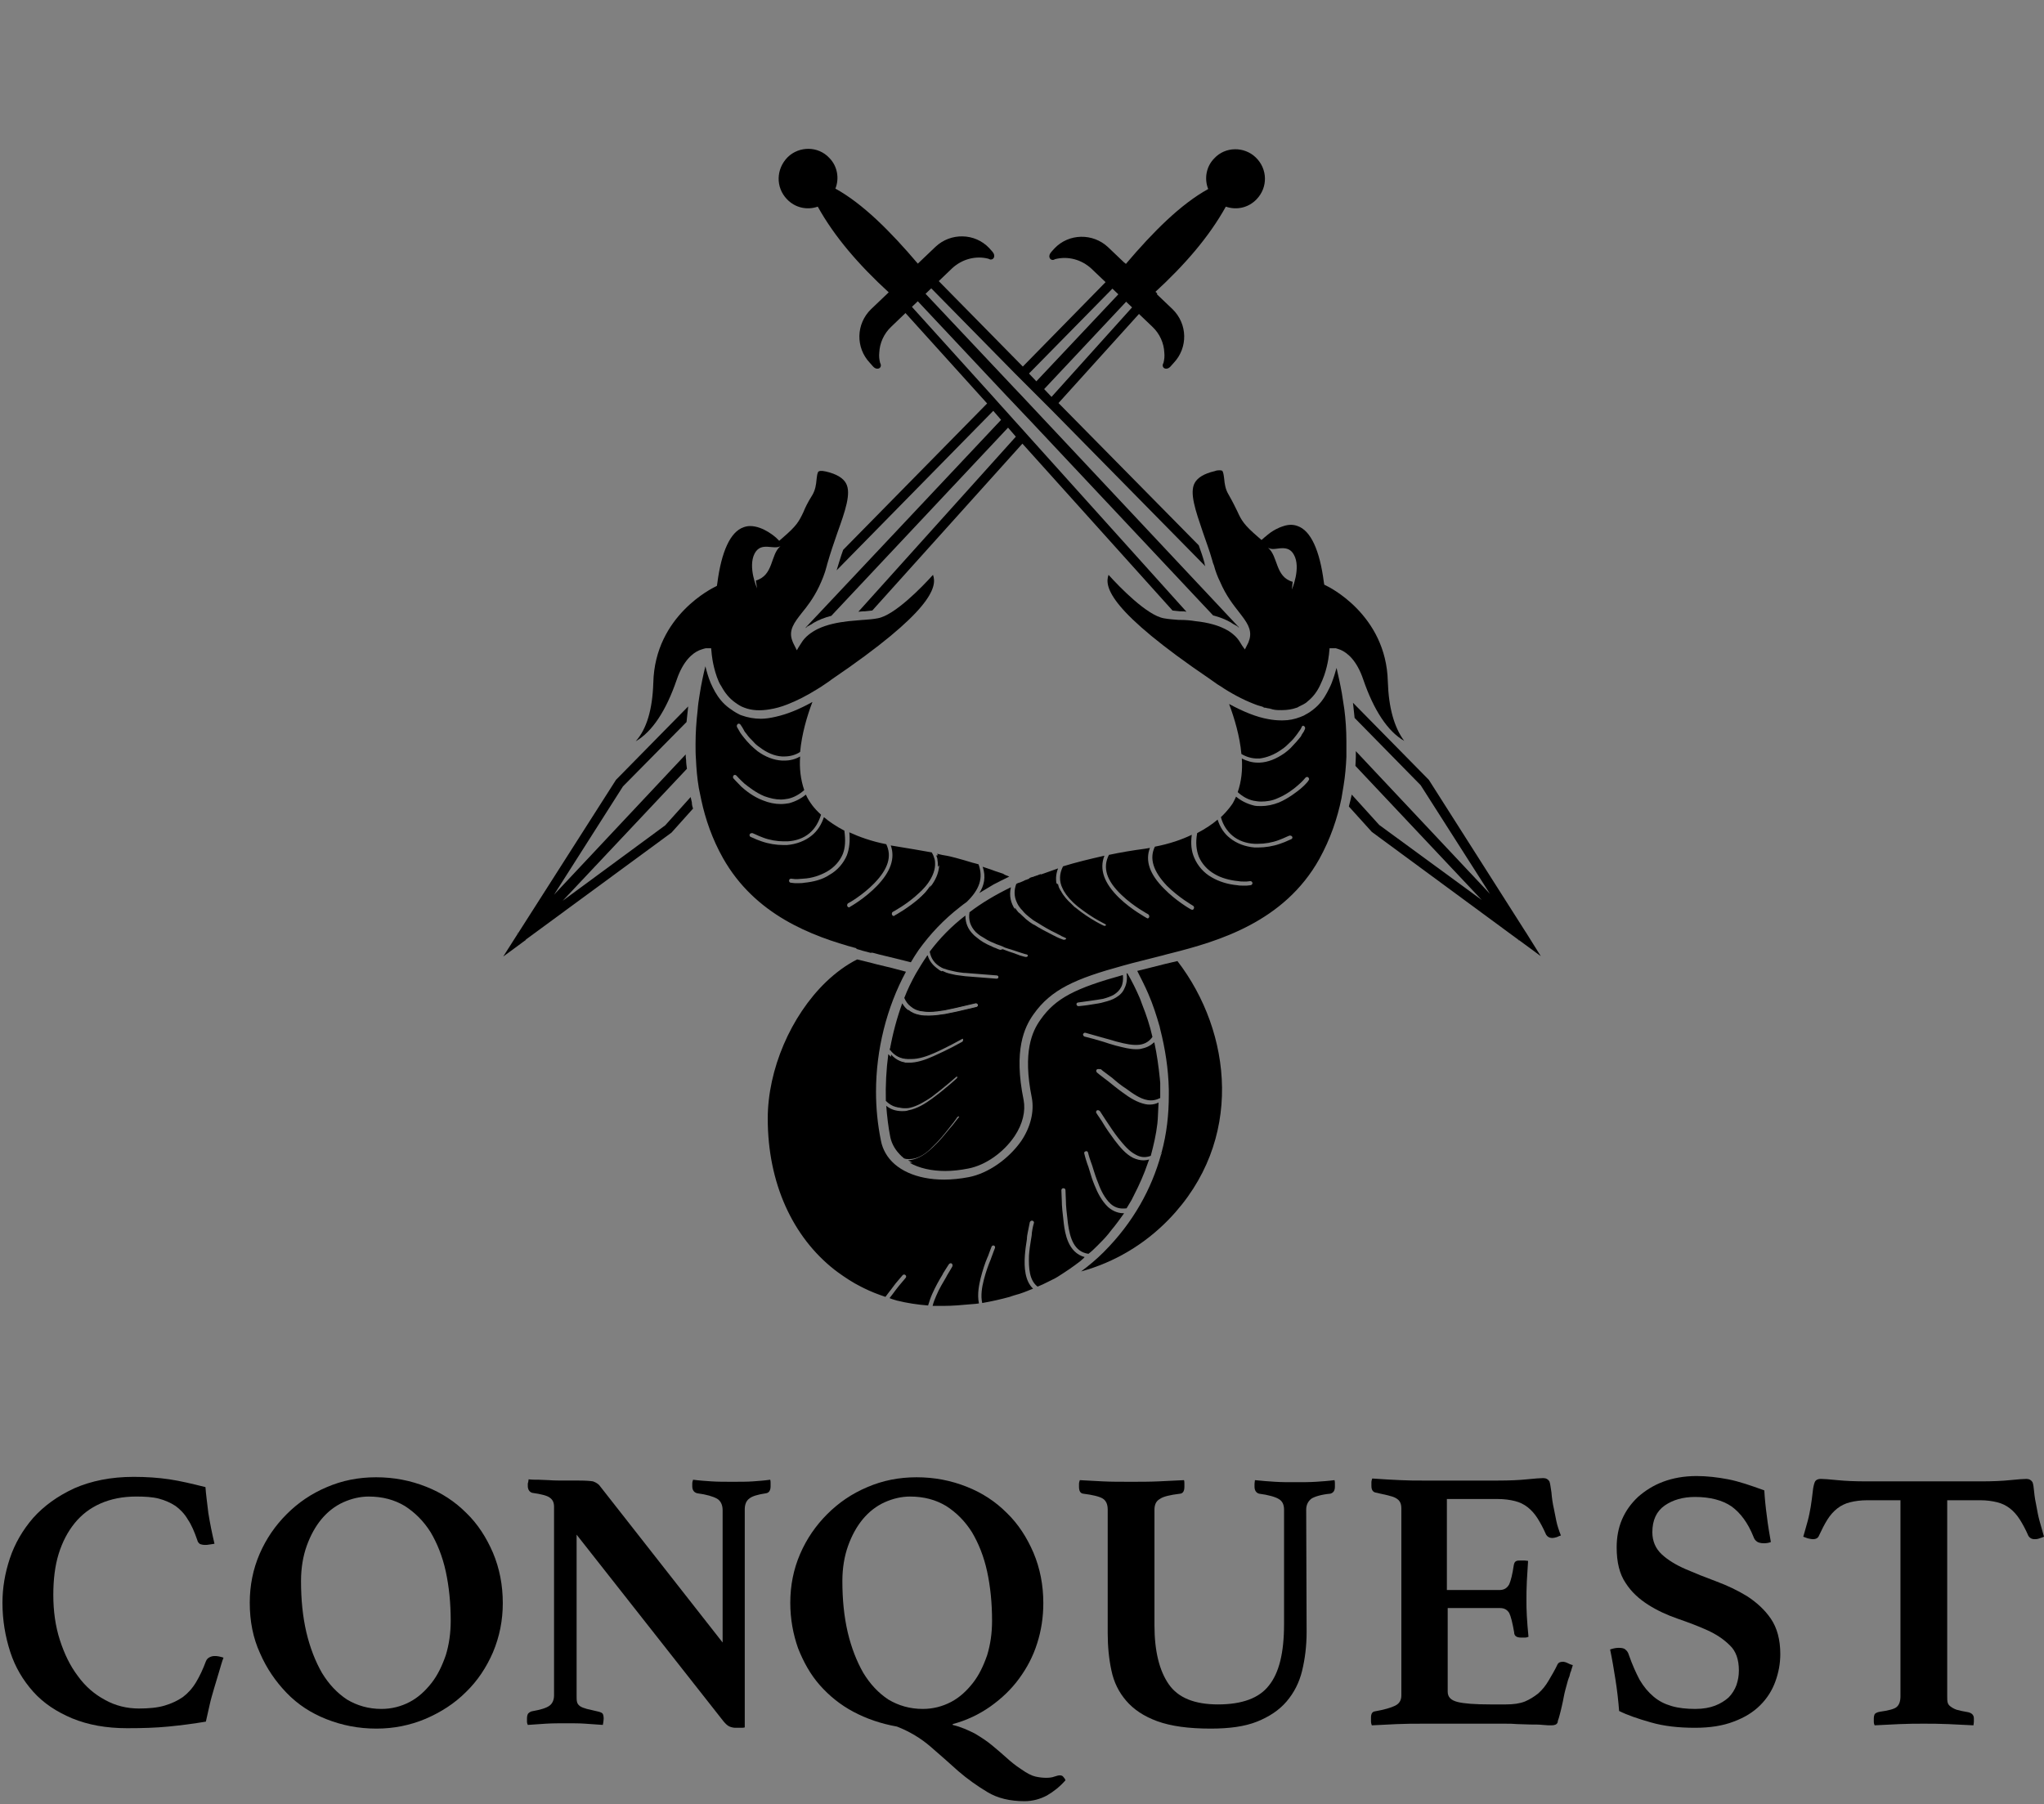<?xml version="1.0" encoding="utf-8"?>
<!-- Generator: Adobe Illustrator 24.0.3, SVG Export Plug-In . SVG Version: 6.00 Build 0)  -->
<svg version="1.1" id="Layer_1" xmlns="http://www.w3.org/2000/svg" xmlns:xlink="http://www.w3.org/1999/xlink" x="0px" y="0px"
	 viewBox="0 0 498.4 440" style="enable-background:new 0 0 498.4 440;" xml:space="preserve">
<rect x="0" y="0" width="498.4" height="440" fill="#808080" stroke="none"/>
<style type="text/css">
	.st0{fill:none;}
	.st1{enable-background:new    ;}
	.st2{fill:#F0FF85;}
	.st3{fill:#FFFFFF;stroke:#000000;stroke-width:1.721;stroke-miterlimit:10;}
	.st4{fill:none;stroke:#000000;stroke-width:2.386;stroke-miterlimit:10;}
	.st5{fill:#FFFFFF;stroke:#000000;stroke-width:2.386;stroke-miterlimit:10;}
	.st6{stroke:#FFFFFF;stroke-width:2.064;stroke-miterlimit:10;}
	.st7{fill:#FFFFFF;}
</style>
<g>
	<g>
		<g>
			<g>
				<path d="M276.2,67.9l-0.8,0.9l1.9,1.8l0.8-0.9L276.2,67.9z"/>
				<path d="M222.1,67.9L222.1,67.9l0.8,0.9l0,0L222.1,67.9z M243.9,102.3l-2-2.2l0,0"/>
				<path d="M375.7,233.2l-5.3-3.9l-0.3-0.2l-35.6-26.2l-5.6-6.2c0.1-0.5,0.3-1.1,0.4-1.6c0.1-0.4,0.2-0.8,0.3-1.3l6.7,7.4l25,18.3
					l-30.8-32.7c0-0.7,0.1-1.4,0.1-2.2c0-0.5,0-0.9,0-1.4l32.7,34.8l-16.9-26.5l-16.1-16.4c-0.1-0.9-0.2-1.9-0.3-2.8
					c0-0.3-0.1-0.6-0.1-0.9l18.4,18.7l0.1,0.1l23.6,37.1l0.2,0.3L375.7,233.2z"/>
				<path d="M169,197.2l-5.2,5.8l-0.1,0.1l-35.4,26l0,0l-0.3,0.3l-5.3,3.9l3.5-5.5l0.2-0.3l23.8-37.3l17.6-17.9c0,0.3-0.1,0.7-0.1,1
					c-0.1,0.9-0.2,1.9-0.3,2.8l-15.5,15.7l-16.8,26.4l32.1-34.2c0,0.5,0,0.9,0.1,1.4c0,0.7,0.1,1.4,0.2,2.1l-30.3,32.2l25-18.4
					l6.2-6.9c0.1,0.5,0.2,0.9,0.3,1.3C168.7,196.2,168.8,196.7,169,197.2z"/>
				<polygon points="126.1,227.6 126.3,227.4 126.1,227.7 				"/>
				<polygon points="128.2,229.1 128,229.4 127.9,229.3 				"/>
				<polygon points="278.1,69.6 277.3,70.5 275.4,68.8 276.2,67.9 				"/>
			</g>
			<g>
				<path d="M222.1,67.9l-1.9,1.8l0.8,0.9l1.9-1.8L222.1,67.9z"/>
				<path d="M302,152.9c0,0.1,0.1,0.1,0.1,0.2c-0.1-0.1-0.2-0.2-0.3-0.2v-0.1l-0.9-0.5c0,0-0.1-0.1-0.2-0.1l-0.6-0.4l0,0
					c-1.2-0.7-2.7-1.3-4.3-1.7l-43.1-45.9l-1.6-1.7l-1.9-2l-1.8-1.9l-1.9-2l-1.6-1.7L221,70.5l1.9-1.8l22.8,24.2l1.6,1.7l1.9,2
					L302,152.9z"/>
				<polygon points="222.9,68.8 221,70.5 220.2,69.6 222.1,67.9 				"/>
				<polygon points="370.1,229.1 370.4,229.3 370.4,229.4 				"/>
				<polygon points="372.2,227.6 372.2,227.7 372,227.4 				"/>
			</g>
		</g>
		<g>
			<g>
				<path d="M249.2,104.6l-1.9-2.1l-1.7-1.9l-1.9-2.1l-1.6-1.8l-22.4-24.8l1.4-1.3l-0.8-0.9l1.9-1.8l0,0l0.8,0.9l1.3-1.3l23.2,23.6
					l1.7,1.7l1.9,1.9l1.8,1.8l1.9,1.9l1.7,1.7l37.4,38c-0.1-0.3-0.2-0.5-0.2-0.8c-0.4-1.5-0.9-2.9-1.4-4.3l-34.2-34.7l23.3-25.8
					l0.8-0.9l-8-7.5l-24.8,25.3l-24-24.4l-0.8-0.8l-8,7.5l0.8,0.9l23.3,25.8l-35.1,35.7c-0.5,1.3-1.5,4.7-1.6,5l38.2-38.9l0,0
					l1.9,2.2l0,0l-47.6,50.6c0,0.1-0.1,0.1-0.1,0.2c0.1-0.1,0.2-0.2,0.3-0.2v-0.1l0.9-0.5c0,0,0.1-0.1,0.2-0.1l0.6-0.4l0,0
					c1.2-0.7,2.7-1.3,4.3-1.7l43.1-45.9l1.9,2.2l0,0l-38.4,42.7c0.3,0,0.7-0.1,1.1-0.1h0.4c0.7-0.1,1.3-0.1,1.9-0.2l36.6-40.7
					l36.6,40.7c0.6,0.1,1.2,0.1,1.9,0.2h0.4c0.4,0,0.7,0,1.1,0.1l-38.4-42.7L249.2,104.6z M274.1,67.5l1.4,1.3l0.8-0.9l1.9,1.8
					l-0.8,0.9l1.4,1.3l-22.4,24.9l-1.8-1.9l22.8-24.3l-1.9-1.8L252.7,93l-1.8-1.9L274.1,67.5z"/>
				<polygon points="222.9,68.8 222.9,68.8 221,70.5 220.2,69.6 222.1,67.9 222.1,67.9 				"/>
			</g>
		</g>
		<path d="M306.4,48.6c-2,2.1-4.9,2.7-7.5,1.8c-4.1,7.4-10.1,14.3-17.3,20.9l4.3,4.1c3.7,3.6,3.8,9.4,0.3,13.1l-0.8,0.9
			c-1,1.1-2.4,0.3-1.7-0.9c0.2-0.8,0.3-1.6,0.2-2.5c-0.1-2.3-1.1-4.6-2.9-6.3l-14.9-14.2c-2.4-2.2-5.7-3.1-8.8-2.3
			c-0.2,0.1-0.4,0.2-0.6,0.2c-0.8,0-1.2-1-0.4-1.9l0.8-0.9c3.5-3.7,9.4-3.8,13.1-0.3l4.3,4.1c6.7-7.9,13.4-14.6,20.1-18.3
			c-1-2.5-0.5-5.5,1.5-7.5c2.7-2.9,7.3-2.9,10.1-0.2C309.1,41.2,309.2,45.7,306.4,48.6z"/>
		<path d="M191.9,48.6c2,2.1,4.9,2.7,7.5,1.8c4.1,7.4,10.1,14.3,17.3,20.9l-4.3,4.1c-3.7,3.6-3.8,9.4-0.3,13.1l0.8,0.9
			c1,1.1,2.4,0.3,1.7-0.9c-0.2-0.8-0.3-1.6-0.2-2.5c0.1-2.3,1.1-4.6,2.9-6.3l14.9-14.3c2.4-2.2,5.7-3.1,8.8-2.3
			c0.2,0.1,0.4,0.2,0.6,0.2c0.8,0,1.2-1,0.4-1.9l-0.8-0.9c-3.5-3.7-9.4-3.8-13.1-0.3l-4.3,4.1c-6.7-7.9-13.4-14.6-20.1-18.3
			c1-2.5,0.5-5.5-1.5-7.5c-2.7-2.9-7.3-2.9-10.1-0.2C189.2,41.2,189.1,45.7,191.9,48.6z"/>
		<path d="M216,268.5c-0.1-3.8,0.1-7.6,0.6-11.4c1.2,1.4,2.9,2.1,4.8,2.1h0.1c2.1,0,4.1-0.7,6.1-1.6c1.6-0.7,3.2-1.5,4.4-2.1
			l2.6-1.4c0.2-0.1,0.3-0.4,0.2-0.7c-0.1-0.2-0.4-0.3-0.7-0.2l-2.6,1.4c-1.2,0.6-2.7,1.4-4.3,2.1c-1.8,0.8-3.8,1.5-5.7,1.5l0,0
			c-1.9,0-3.4-0.8-4.5-2.3c1.1-3.4,2.7-6.6,4.5-9.6c0.7,0.6,1.6,1,2.6,1.2c0.8,0.2,1.6,0.2,2.4,0.2c1.3,0,2.7-0.2,4-0.4
			c0.9-0.2,1.9-0.4,2.9-0.6l4.7-1.1c0.3-0.1,0.4-0.3,0.4-0.6c-0.1-0.3-0.3-0.4-0.6-0.4l-4.7,1.1c-1,0.2-1.9,0.4-2.8,0.6
			c-2,0.3-4,0.6-5.9,0.2c-0.9-0.2-1.6-0.5-2.3-1.1c1.7-2.6,3.6-5,5.7-7l0,0c0.4-0.4,0.8-0.8,1.3-1.1c0.2-0.2,0.4-0.4,0.6-0.5
			c0.3,0.1,0.6,0.3,0.9,0.4c0.8,0.3,1.6,0.4,2.4,0.6l0,0c0.8,0.1,1.5,0.2,2.3,0.3l7.6,0.6l0,0c0.3,0,0.5-0.2,0.5-0.5
			s-0.2-0.5-0.5-0.5l-7.6-0.6c-0.1,0-0.2,0-0.3,0l0,0c-0.8-0.1-1.7-0.2-2.5-0.4s-1.5-0.3-2.2-0.6l0.1-0.1l0,0
			c3.2-2.4,6.7-3.9,10.2-4.2l0,0l0,0c0.7-0.1,1.4-0.1,2.2-0.1h0.1c0.6,0,1,0,1.5-0.2c0.2,0.1,0.3,0.1,0.5,0.2c0.7,0.3,1.4,0.5,2,0.7
			l0,0l0,0c0.3,0.1,0.6,0.2,0.8,0.3c0.3,0.1,0.6,0.2,0.8,0.3l0,0c0.9,0.3,1.5,0.4,1.5,0.4h0.1c0.2,0,0.4-0.1,0.5-0.4
			s-0.1-0.5-0.3-0.6l0,0c-0.1,0-0.8-0.2-1.7-0.5l0,0c-0.2-0.1-0.4-0.1-0.6-0.2c-0.7-0.2-1.4-0.5-2.2-0.7c-0.1,0-0.2-0.1-0.3-0.1
			c0.6-0.5,1-1.2,1.3-2.1c0.2-0.5,0.3-1.1,0.3-1.7c0.1-1,0.1-2,0.2-3v-1.4c0-0.4,0.1-0.9,0.1-1.3c0.2,0.2,0.3,0.5,0.5,0.7
			c0.2,0.3,0.4,0.5,0.7,0.7c0.5,0.5,1,0.9,1.5,1.4c0.3,0.2,0.6,0.5,0.9,0.7s0.6,0.4,0.9,0.6c0,0,0,0,0.1,0c1.4,0.9,3.1,1.8,4.9,2.7
			c0.2,0.1,0.3,0.1,0.4,0.2c0.4,0.2,0.8,0.4,1.1,0.5c0.5,0.2,0.8,0.3,0.8,0.3c0.1,0,0.1,0,0.2,0c0.2,0,0.4-0.1,0.5-0.3
			c0.1-0.3,0-0.5-0.3-0.6c0,0-0.1,0-0.2-0.1c-0.2-0.1-0.6-0.2-1-0.5c-0.3-0.1-0.6-0.3-1-0.5c-1.7-0.8-3.2-1.7-4.6-2.6
			c-0.1,0-0.1-0.1-0.2-0.1c-0.3-0.2-0.5-0.3-0.8-0.5s-0.6-0.5-0.9-0.7c-0.5-0.4-1.1-0.9-1.5-1.4c-0.2-0.3-0.5-0.5-0.7-0.8
			c-0.4-0.5-0.7-1-0.9-1.5l0,0c0.3-1.3,1-2.4,2.2-2.9c0.3-0.1,0.6-0.2,1-0.3c0.3-0.1,0.6-0.1,0.9-0.1l0,0h0.1c0.6,0,1.3,0,1.9,0
			c0.4,0,0.8,0,1.2,0.1c0.1,0,0.2,0,0.2,0c0.7,0,1.5,0.1,2.2,0.2c0.2,0,0.5,0.1,0.7,0.1c0.1,0.2,0.2,0.4,0.3,0.5l0,0
			c0.7,1.3,1.7,2.4,2.6,3.2l0,0c0.2,0.2,0.4,0.4,0.6,0.6s0.3,0.3,0.5,0.4c1.7,1.4,3.4,2.5,4.8,3.3l0,0c1.2,0.7,2.1,1.1,2.1,1.1
			c0.1,0,0.2,0,0.2,0c0.1,0,0.2,0,0.2-0.1c0.1,0,0.2-0.1,0.2-0.2c0.1-0.3,0-0.6-0.2-0.7c0,0-0.6-0.3-1.5-0.8l0,0
			c-1.3-0.7-3.3-2-5.2-3.5c-1.6-1.3-2.7-2.6-3.4-3.8c0.2,0,0.5,0.1,0.7,0.1c9.7,1.9,18.4,7.5,24.9,15.1c-0.7,0.2-1.3,0.3-1.9,0.5
			c-2.7,0.7-5.2,1.3-7.5,1.9c-0.4,0.1-0.8,0.2-1.1,0.3l0,0c-0.4,0.1-0.8,0.2-1.1,0.3c-11.7,3.2-17.6,5.8-21.9,11.9
			c-2.2,3.1-4.9,8.7-2.4,20.9c0.5,2.7-0.2,5.8-2.2,8.8c-2.7,4-7.1,7.1-11.3,7.9c-2,0.4-3.9,0.6-5.6,0.6c-3.4,0-6.4-0.7-8.7-2
			c3.3-0.2,5.8-2.9,7.3-4.4c1.5-1.6,2.7-3.2,3.6-4.2c0.9-1.2,1.5-1.9,1.5-1.9c0.2-0.2,0.1-0.5-0.1-0.7s-0.5-0.1-0.7,0.1
			c0,0-0.5,0.8-1.4,1.9c-0.8,1-2,2.6-3.5,4.2c-2.3,2.4-5,4.8-8.2,4l0,0c-1.4-1.2-2.4-2.8-2.8-4.6c-0.5-2.5-0.8-5.1-1-7.7
			c1.1,0.9,2.4,1.3,3.9,1.3c0.5,0,1,0,1.5-0.2c2.2-0.4,4.2-1.7,5.7-2.8c3.3-2.4,6.1-5,6.1-5c0.2-0.2,0.2-0.5,0-0.7s-0.5-0.2-0.7,0
			c0,0-2.8,2.5-6,4.9c-1.5,1-3.4,2.2-5.3,2.6C219.2,270.5,217.5,270,216,268.5z"/>
		<path d="M285,297.4c-5.9,6.1-13.3,10.5-21.4,12.7c1.9-1.4,3.8-3,5.5-4.7c7.3-7.3,11.7-15.5,14-23.8c0.1-0.1,0.2-0.3,0.1-0.4l0,0
			c1.3-4.7,1.8-9.4,1.8-14.1c0-0.4,0-0.8,0-1.3c-0.1-5.1-0.9-10.1-2.1-14.8c0-0.2,0-0.3-0.1-0.5c-0.8-2.8-1.7-5.6-2.8-8.1
			c-0.8-1.9-1.8-3.8-2.7-5.6c2.1-0.5,4.4-1.1,6.8-1.7c1-0.2,2-0.5,3-0.7C300.4,251.7,303.5,278.3,285,297.4z"/>
		<path d="M282.8,251c0-0.2-0.1-0.3-0.1-0.5C282.8,250.6,282.8,250.8,282.8,251z"/>
		<path d="M283,281.5c0-0.1,0.1-0.3,0.1-0.4C283.2,281.2,283.1,281.4,283,281.5z"/>
		<g>
			<path d="M267.4,260.9c-0.2,0.2-0.1,0.5,0.1,0.7c0,0,0.7,0.6,1.9,1.5l0.8,0.6c1,0.8,2.2,1.8,3.6,2.8c1.6,1.2,3.5,2.4,5.5,2.8
				c0.4,0.1,0.8,0.1,1.1,0.1c0.8,0,1.5-0.2,2.1-0.5c-0.1,2.2-0.2,4.1-0.2,4.1l-0.1,1.1c-0.3,2.6-0.9,5.2-1.6,7.8
				c-1.3,0.5-2.5,0.4-3.7-0.3c-1.6-0.8-2.9-2.4-4.2-4c-1.1-1.4-2-2.8-2.8-4l-0.4-0.6c-0.8-1.2-1.3-2-1.3-2c-0.2-0.2-0.5-0.3-0.7-0.2
				c-0.2,0.1-0.3,0.4-0.2,0.6c0,0,0.5,0.8,1.4,2.1l0.3,0.5c0.7,1.2,1.7,2.6,2.8,4.1c1.3,1.7,2.7,3.4,4.5,4.3
				c0.9,0.4,1.7,0.6,2.6,0.6c0.4,0,0.9-0.1,1.3-0.2l-0.3,0.8c-0.9,2.7-2.1,5.4-3.5,8.1l-0.5,1c-0.4,0.7-0.8,1.3-1.2,2
				c-1.5,0.2-2.8-0.1-3.9-1.1c-1.4-1.3-2.4-3.3-3-5c-0.5-1.2-0.9-2.4-1.2-3.4c-0.2-0.7-0.4-1.3-0.6-1.8c-0.5-1.4-0.7-2.3-0.7-2.3
				c-0.1-0.3-0.3-0.4-0.6-0.3c-0.3,0.1-0.4,0.3-0.3,0.6c0,0,0.2,0.9,0.7,2.4c0.2,0.5,0.4,1.1,0.6,1.8c0.3,1.1,0.7,2.3,1.2,3.5
				c0.7,1.8,1.8,3.9,3.3,5.3c0.8,0.7,2.1,1.5,3.7,1.5h0.2c-1,1.4-2,2.8-3.1,4.1l-0.7,0.9c-0.8,1-1.8,2-2.7,2.9
				c-0.7,0.7-1.4,1.4-2.2,2c-3.5-0.5-4.5-3.8-5-7.4c-0.3-2.5-0.5-4.3-0.5-5.6l-0.1-2.5c0-0.3-0.2-0.5-0.5-0.5s-0.5,0.2-0.5,0.5
				l0.1,2.5c0,1.3,0.2,3.2,0.5,5.7c0.3,2.3,1,7,5.1,8.1c-0.1,0-0.1,0.1-0.2,0.2l-0.9,0.8c-1.8,1.4-3.6,2.6-5.5,3.8l0,0l0,0
				c-0.5,0.3-1,0.6-1.5,0.8l-1,0.5c-0.8,0.4-1.6,0.8-2.4,1.1c-2-1.5-2.2-4.5-2.1-7.6c0.1-1.4,0.3-2.7,0.5-3.9
				c0.1-0.6,0.2-1.1,0.2-1.6c0.2-1.5,0.5-2.4,0.5-2.4c0.1-0.3-0.1-0.5-0.4-0.6c-0.2,0-0.5,0.1-0.6,0.4c0,0-0.2,1-0.5,2.5
				c-0.1,0.5-0.2,1-0.2,1.6c-0.2,1.2-0.4,2.6-0.5,4c-0.2,2.9,0,6.2,2,8.1c-1.5,0.6-2.9,1.2-4.5,1.6l0,0c-0.1,0-1.2,0.4-1.2,0.4
				c-2.2,0.6-4.4,1.1-6.7,1.5c-0.4-1.7-0.1-3.8,0.4-5.7c0.5-1.9,1.1-3.6,1.7-5l0.1-0.3c0.5-1.4,0.9-2.4,0.9-2.4
				c0.1-0.2,0-0.5-0.2-0.6s-0.5,0-0.6,0.2c0,0-0.4,1-0.9,2.4l-0.1,0.2c-0.6,1.4-1.2,3.2-1.7,5.2c-0.3,1.3-0.9,3.8-0.4,6.1
				c-0.3,0-0.5,0.1-0.8,0.1l-1.2,0.1c-2.2,0.2-4.4,0.4-6.6,0.4c-0.7,0-1.3,0-2,0h-0.7c0.2-0.8,0.5-1.6,0.9-2.5
				c0.7-1.7,1.7-3.3,2.4-4.5l0.2-0.4c0.8-1.3,1.3-2.2,1.3-2.2c0.1-0.2,0.1-0.5-0.1-0.7s-0.5-0.1-0.7,0.1c0,0-0.6,0.9-1.4,2.2
				l-0.2,0.4c-0.8,1.3-1.7,2.9-2.5,4.7c-0.4,0.9-0.7,1.8-1,2.8c-2.6-0.2-5.2-0.6-7.6-1.2l-1-0.3c-0.3-0.1-0.6-0.2-0.8-0.3
				c0.2-0.3,0.5-0.6,0.7-0.9c0.6-0.8,1.1-1.5,1.6-2.1c1-1.2,1.6-1.9,1.6-1.9c0.2-0.2,0.2-0.5,0-0.7s-0.5-0.2-0.7,0
				c0,0-0.7,0.8-1.7,2c-0.5,0.6-1,1.4-1.6,2.1c-0.3,0.4-0.6,0.8-0.9,1.2c-1.8-0.6-3.6-1.3-5.2-2.1l-0.8-0.4c-2-1-3.8-2.2-5.6-3.5
				l-0.8-0.6c-10.2-8-16.3-21.1-16.3-36.9c0-11.9,5.6-25,14.2-33.3c2.4-2.3,5-4.2,7.6-5.5c1.7,0.4,3.3,0.8,4.8,1.2
				c2.6,0.6,5,1.2,7.1,1.8c-4.7,8.7-7.3,19-7.3,29.3c0,4,0.4,8,1.2,11.9c0.2,1.1,0.6,2.1,1.1,3c2.3,4.1,7.6,6.5,14.3,6.5
				c1.9,0,3.9-0.2,6-0.6c4.7-0.9,9.7-4.4,12.8-8.8c2.3-3.4,3.2-7.2,2.6-10.5c-2.3-11.3,0.1-16.3,2.1-19.1c3.7-5.3,8.6-7.7,20.1-10.9
				c0.1,1.1,0,2.1-0.4,2.9s-1,1.4-1.8,1.9c-0.7,0.4-1.5,0.7-2.6,1c-0.9,0.2-6.1,0.9-6.1,0.9c-0.3,0-0.5,0.3-0.4,0.5
				c0,0.2,0.2,0.4,0.5,0.4c0,0,2.1-0.2,3.1-0.4c1.2-0.2,2.2-0.3,3.1-0.6c1.2-0.3,2.1-0.6,2.9-1.1c1-0.6,1.7-1.3,2.1-2.3
				c0.5-1,0.7-2.2,0.5-3.6c0.1,0,0.1,0,0.2,0c1.1,1.9,2.1,3.9,3,6l0.2,0.5l0.4,1.1c1,2.5,1.9,5.2,2.5,7.9c-0.7,1-1.7,1.7-3.1,1.9
				c-1.7,0.2-3.5-0.2-5.4-0.7l-0.4-0.1c-1-0.3-2-0.6-2.8-0.8l-4.6-1.3c-0.3-0.1-0.5,0.1-0.6,0.3c-0.1,0.2,0.1,0.5,0.3,0.6l2.3,0.6
				l2.4,0.7c0.9,0.3,1.8,0.6,2.9,0.9l0.4,0.1c1.6,0.4,3.1,0.8,4.6,0.8c0.4,0,0.8,0,1.2-0.1c1-0.2,2.2-0.6,3.2-1.6l0.1,0.2
				c0.6,2.8,1,5.7,1.3,8.6l0.1,1.1c0,1,0,2.4,0,3.7c-1,0.5-2,0.7-3.1,0.5c-1.8-0.3-3.6-1.6-5.1-2.7c-1.4-0.9-2.6-1.9-3.5-2.7
				l-0.8-0.6c-1.2-0.9-1.9-1.4-1.9-1.5C267.8,260.7,267.5,260.7,267.4,260.9z"/>
			<path d="M260.4,217.3c-0.3-0.3-0.7-0.5-1-0.7c0.1,0.2,0.2,0.4,0.3,0.6c0.7,1.2,1.9,2.5,3.4,3.8c1.9,1.5,3.9,2.8,5.2,3.5
				C265.9,221.7,263.2,219.4,260.4,217.3z M225.6,217.7L225.6,217.7c-0.3,0.4-0.7,0.7-1.1,1.1c-0.1,0.1-0.2,0.1-0.2,0.2
				c0,0.2,0,0.5-0.1,0.7c-0.6,5.8-1.2,9.3-4.7,9.3h-0.2c-3.5-0.1-7.1,0.7-10.6,2.4c0.6,0.2,1.2,0.3,1.7,0.5c0.7,0.2,1.3,0.3,1.9,0.5
				c2.1-0.7,4.2-1.1,6.2-1.1c0.2,0,0.4,0,0.6,0c6.1,0.2,6.7-6,7.2-11.4c0.1-1.5,0.3-2.8,0.5-4C226.6,216.5,226.1,217.1,225.6,217.7z
				 M230.5,209L230.5,209c-0.7-0.1-1.3-0.3-2-0.4c-0.1,0-0.2,0.1-0.2,0.1c0.2,0.4,0.3,0.8,0.3,1.2c0.1,0.5,0.1,1,0.1,1.5
				c0.7-0.8,1.6-1.3,3-1.3c1,0,2.1,0,3.1,0.1C233.4,209.7,232,209.3,230.5,209z M227.4,209.3c-1.9,1.8-2.5,4.9-2.9,8.1
				c0.5-0.5,1-1.1,1.4-1.6c1.3-1.8,1.9-3.4,1.8-5.1C227.6,210.3,227.6,209.8,227.4,209.3z M269.8,226.1c-0.1,0-0.1,0.1-0.2,0.1
				s-0.2,0-0.2,0c-0.1,0-0.9-0.4-2.1-1.1l0,0c-1.3-0.8-3.1-1.9-4.8-3.3c-0.1-0.1-0.3-0.3-0.5-0.4c-0.2-0.2-0.4-0.3-0.6-0.6l0,0
				c-0.9-0.8-1.9-1.9-2.6-3.2l0,0c-0.1-0.2-0.2-0.3-0.3-0.5c-0.2-0.4-0.4-0.9-0.5-1.4l0,0c-1.4-0.9-2.8-1.8-4.3-2.5
				c-0.5,0.2-0.9,0.4-1.4,0.5l0,0c-0.2,0.1-0.4,0.2-0.6,0.2c-0.3,0.1-0.6,0.2-0.8,0.3c1.5,0.7,3.1,1.5,4.5,2.4
				c0.1,0,0.2,0.1,0.3,0.2c1.9,1.2,3.7,2.5,5.5,4l0,0c0.3,0.2,0.6,0.5,0.8,0.7c3.3,2.8,6.3,6.1,8.9,9.8c0.3,0.4,0.6,0.8,0.8,1.2
				c0.6,0.9,1.2,1.9,1.8,2.8c0.4-0.1,0.7-0.2,1.1-0.3l0,0c0.4-0.1,0.8-0.2,1.1-0.3C274.1,231.6,272,228.7,269.8,226.1z"/>
		</g>
		<g>
			<g>
				<g>
					<path d="M246.1,213.8c-1.3,0.6-2.6,1.3-3.8,1.9c-0.5,0.3-1,0.6-1.5,0.9c-0.7,0.4-1.3,0.8-2,1.2c1.1-1.7,1.7-3.9,0.8-6.4
						c0.5,0.2,1,0.3,1.5,0.5c0.7,0.2,1.3,0.5,2,0.7c0.5,0.2,1,0.3,1.5,0.5C245,213.4,245.6,213.6,246.1,213.8z"/>
				</g>
				<g>
					<path d="M235.7,220C235.7,220,235.6,220,235.7,220C235.6,220,235.6,220,235.7,220C235.6,220.1,235.6,220.1,235.7,220
						c-0.6,0.4-1.1,0.8-1.6,1.2c-4,3.1-7.3,6.6-10.1,10.5c-0.7,1-1.3,2-1.9,3c-2.3-0.6-4.8-1.2-7.7-1.9c-0.6-0.2-1.2-0.3-1.9-0.5
						c-0.6-0.2-1.3-0.3-1.9-0.5c-0.6-0.1-1.1-0.3-1.7-0.5c-11.1-3-24.8-8.2-32.6-22c-2.6-4.6-4.3-9.5-5.3-14.2c-0.2-1-0.4-2-0.6-2.9
						c-0.4-2.4-0.6-4.7-0.7-7c-0.1-1.2-0.1-2.5-0.1-3.7c0-2.9,0.2-5.6,0.5-8.2c0.1-1.4,0.3-2.7,0.5-3.9c0.4-2.6,0.9-4.9,1.4-6.9
						c0.3,1.2,0.7,2.7,1.3,4.1c0.3,0.7,0.7,1.5,1.1,2.2c0.8,1.4,1.9,2.8,3.4,3.9c0.7,0.5,1.4,1,2.2,1.4c0.3,0.2,0.6,0.3,0.9,0.4
						c1.4,0.5,3,0.8,4.6,0.8h0.1c1.1,0,2.3-0.2,3.6-0.5c2.7-0.6,5.7-1.8,8.9-3.6c-1.3,3.4-2.6,7.8-3,12.2l0,0
						c-1.2,0.8-2.6,1.1-3.9,1.1c-0.2,0-0.3,0-0.5,0c-1.8-0.1-3.7-0.9-5.4-2.2c-0.6-0.4-1.2-0.9-1.6-1.4c-0.6-0.6-1.2-1.2-1.6-1.8
						c-0.3-0.4-0.6-0.7-0.7-1c-0.4-0.7-0.5-0.9-0.8-1.3c-0.1-0.2-0.3-0.3-0.5-0.3c-0.1,0-0.2,0-0.2,0.1c-0.2,0.1-0.3,0.4-0.2,0.7
						c0.3,0.5,0.4,0.7,0.8,1.4c0.2,0.3,0.5,0.7,0.9,1.2s1,1.2,1.6,1.8c0.5,0.5,1.1,1,1.7,1.5c1.9,1.4,4,2.2,6,2.3c0.2,0,0.4,0,0.6,0
						c1.3,0,2.6-0.3,3.8-1c-0.2,2.8,0.1,5.6,1,8.2c-1.1,1-2.5,1.8-3.9,2.1c-0.6,0.1-1.2,0.2-1.8,0.2c-1.3,0-2.6-0.3-4-0.8
						c-2.2-0.9-4-2.4-4.9-3.1c-1.2-1.1-1.9-1.9-1.9-1.9c-0.1-0.1-0.2-0.2-0.4-0.2c-0.1,0-0.2,0-0.3,0.1c-0.2,0.2-0.2,0.5-0.1,0.7
						c0,0,0.8,0.9,2,2.1c0.9,0.8,2.8,2.4,5.2,3.3c1.5,0.6,2.9,0.9,4.4,0.9c0.7,0,1.4-0.1,2-0.2c1.5-0.4,2.9-1.1,4.1-2.1
						c0.2,0.5,0.5,1,0.8,1.5c0.2,0.3,1,1.7,2.9,3.4c-0.6,1.9-1.5,3.4-2.8,4.5c-1.4,1.2-3.3,1.9-5.4,2c-0.3,0-0.6,0-0.9,0
						c-1.6,0-3.4-0.3-5-0.9c-0.8-0.3-1.5-0.6-1.9-0.8l-0.7-0.3c-0.1,0-0.1,0-0.2,0c-0.2,0-0.4,0.1-0.5,0.3s0,0.5,0.2,0.6l0.7,0.3
						c0.4,0.2,1.1,0.5,2,0.8c1.7,0.6,3.6,0.9,5.3,0.9c0.3,0,0.6,0,0.9,0c2.3-0.2,4.4-1,6-2.3c1.4-1.1,2.4-2.7,3-4.5
						c1.3,1.1,2.9,2.2,5,3.3v0.1c0.3,2.3,0.2,4.1-0.4,5.6c-0.7,1.7-2.1,3.3-3.9,4.3c-1.6,0.9-3.6,1.6-5.7,1.7
						c-0.5,0-0.9,0.1-1.3,0.1c-0.3,0-0.6,0-0.8,0l-0.9-0.1c-0.3,0-0.5,0.2-0.5,0.5s0.2,0.5,0.5,0.5l0.9,0.1c0.3,0,0.6,0,0.9,0
						c0.4,0,0.9,0,1.4-0.1c2.2-0.2,4.5-0.8,6.1-1.9c2-1.1,3.5-2.9,4.3-4.8c0.6-1.6,0.8-3.4,0.6-5.6c2.4,1.1,5.4,2.2,9,2.9
						c1.4,2.9,0.5,6-2.9,9.5c-2.8,2.9-6.3,4.9-6.4,4.9c-0.2,0.1-0.3,0.5-0.2,0.7s0.3,0.3,0.4,0.3s0.2,0,0.2-0.1
						c0.2-0.1,3.7-2.1,6.6-5.1c3.4-3.5,4.5-6.8,3.4-9.9c0.4,0.1,0.8,0.1,1.2,0.2c3.1,0.5,6,1,8.8,1.5c0.2,0.4,0.4,0.7,0.5,1.1
						c0.2,0.5,0.3,0.9,0.3,1.4c0.1,1.6-0.5,3.3-1.8,5.1c-0.4,0.5-0.8,1-1.4,1.6l0,0c-0.2,0.2-0.4,0.4-0.6,0.6
						c-2.9,2.8-6.5,4.7-6.5,4.7c-0.2,0.1-0.3,0.4-0.2,0.7c0.1,0.2,0.3,0.3,0.4,0.3s0.2,0,0.2-0.1c0.2-0.1,3.5-1.9,6.5-4.6
						c0.1-0.1,0.2-0.1,0.2-0.2c0.4-0.4,0.7-0.7,1.1-1.1l0,0c0.5-0.6,1-1.2,1.4-1.7c1.1-1.6,1.6-3.1,1.7-4.6l0,0c0-0.5,0-1-0.1-1.5
						c-0.1-0.4-0.2-0.8-0.3-1.2c0-0.1,0-0.1-0.1-0.2c0.1,0,0.2,0,0.3,0.1c0.7,0.2,1.4,0.3,2,0.4l0,0c1.5,0.3,2.9,0.7,4.3,1.1
						c0.7,0.2,1.4,0.4,2,0.6c0.1,0,0.3,0.1,0.4,0.1c0.4,0.1,0.7,0.2,1.1,0.3C239.8,214.1,238.9,216.9,235.7,220z"/>
				</g>
			</g>
		</g>
		<g>
			<g>
				<path d="M328.3,180.9c0,1.2,0,2.4,0,3.7c-0.1,2.3-0.3,4.7-0.7,7.1c-0.2,1-0.3,2-0.5,3c-1,4.9-2.7,9.9-5.4,14.8
					c-8.6,15.4-24.7,20.1-36.2,23c-0.7,0.2-1.3,0.3-1.9,0.5c-2.7,0.7-5.2,1.3-7.5,1.9c-0.4,0.1-0.8,0.2-1.1,0.3l0,0
					c-0.4,0.1-0.8,0.2-1.1,0.3c-11.7,3.2-17.6,5.8-21.9,11.9c-2.2,3.1-4.9,8.7-2.4,20.9c0.5,2.7-0.2,5.8-2.2,8.8
					c-2.7,4-7.1,7.1-11.3,7.9c-2,0.4-3.9,0.6-5.6,0.6c-3.4,0-6.4-0.7-8.7-2c3.3-0.2,5.8-2.9,7.3-4.4c1.5-1.6,2.7-3.2,3.6-4.2
					c0.9-1.2,1.5-1.9,1.5-1.9c0.2-0.2,0.1-0.5-0.1-0.7c-0.1-0.1-0.2-0.1-0.3-0.1c-0.2,0-0.3,0.1-0.4,0.2c0,0-0.5,0.8-1.4,1.9
					c-0.8,1-2,2.6-3.5,4.2c-0.4,0.4-0.8,0.8-1.1,1.1c-0.2,0.2-0.4,0.4-0.6,0.6c-1.5,1.4-3.2,2.4-5.1,2.4c-0.4,0-0.9,0-1.3-0.2l0,0
					c-1.4-1.2-2.4-2.8-2.8-4.6c-0.5-2.5-0.8-5.1-1-7.7c1.1,0.9,2.4,1.3,3.9,1.3c0.5,0,1,0,1.5-0.2c2.2-0.4,4.2-1.7,5.7-2.8
					c3.3-2.4,6.1-5,6.1-5c0.2-0.2,0.2-0.5,0-0.7c-0.1-0.1-0.2-0.2-0.4-0.2c-0.1,0-0.2,0-0.3,0.1c0,0-2.8,2.5-6,4.9
					c-1.5,1-3.4,2.2-5.3,2.6c-0.4,0.1-0.8,0.1-1.2,0.1c-1.5,0-2.8-0.6-3.9-1.7c-0.1-3.8,0.1-7.6,0.6-11.4c1.2,1.4,2.9,2.1,4.8,2.1
					h0.1c2.1,0,4.1-0.7,6.1-1.6c1.6-0.7,3.2-1.5,4.4-2.1l2.6-1.4c0.2-0.1,0.3-0.4,0.2-0.7c-0.1-0.2-0.3-0.3-0.4-0.3s-0.2,0-0.3,0.1
					l-2.6,1.4c-1.2,0.6-2.7,1.4-4.3,2.1c-1.8,0.8-3.8,1.5-5.7,1.5h-0.7c-1.9,0-3.4-0.8-4.5-2.3c0,0.1-0.1,0.2-0.1,0.3
					c0-0.1,0-0.3,0.1-0.4l0,0c0.7-3.9,1.7-7.6,3-11.2c0.4,0.7,0.9,1.3,1.5,1.7c0.7,0.6,1.6,1,2.6,1.2c0.8,0.2,1.6,0.2,2.4,0.2
					c1.3,0,2.7-0.2,4-0.4c0.9-0.2,1.9-0.4,2.9-0.6l4.7-1.1c0.3-0.1,0.4-0.3,0.4-0.6c-0.1-0.2-0.3-0.4-0.5-0.4h-0.1l-4.7,1.1
					c-1,0.2-1.9,0.4-2.8,0.6c-1.2,0.2-2.5,0.4-3.8,0.4c-0.7,0-1.5-0.1-2.2-0.2c-0.9-0.2-1.6-0.5-2.3-1.1c-0.7-0.5-1.2-1.2-1.6-2.1
					c0.8-2.1,1.8-4.1,2.8-5.9c0.2-0.3,0.4-0.7,0.6-1s0.4-0.7,0.6-1c0.5-0.8,1-1.6,1.5-2.3c0-0.1,0.1-0.1,0.2-0.2
					c0.4,1.4,1.3,2.5,2.6,3.4l0,0c0.2,0.2,0.4,0.3,0.6,0.4c0.1,0.1,0.3,0.1,0.4,0.2c0.3,0.1,0.6,0.3,0.9,0.4
					c0.8,0.3,1.6,0.4,2.4,0.6l0,0c0.8,0.1,1.5,0.2,2.3,0.3l7.6,0.6l0,0c0.3,0,0.5-0.2,0.5-0.5s-0.2-0.5-0.5-0.5l-7.6-0.6
					c-0.1,0-0.2,0-0.3,0l0,0l0,0c-0.8-0.1-1.7-0.2-2.5-0.4s-1.5-0.3-2.2-0.6h-0.1c-0.3-0.1-0.5-0.2-0.7-0.3
					c-1.7-0.9-2.6-2.2-2.9-3.9c2.4-3.2,5.3-6.2,8.7-8.8c0,1.8,0.6,3.3,1.9,4.6c0.2,0.2,0.5,0.5,0.8,0.7s0.6,0.5,0.9,0.7
					c1.1,0.8,2.3,1.3,3.4,1.8l0,0c0.1,0,0.2,0.1,0.3,0.1c0.3,0.1,0.6,0.3,1,0.4c0.3,0.1,0.5,0.2,0.8,0.3c0.2,0.1,0.3,0.1,0.5,0.2
					c0.7,0.3,1.4,0.5,2,0.7l0,0l0,0c0.3,0.1,0.6,0.2,0.8,0.3c0.3,0.1,0.6,0.2,0.8,0.3l0,0c0.9,0.3,1.5,0.4,1.5,0.4h0.1
					c0.2,0,0.4-0.1,0.5-0.4s-0.1-0.5-0.3-0.6l0,0c-0.1,0-0.8-0.2-1.7-0.5l0,0c-0.2-0.1-0.4-0.1-0.6-0.2c-0.7-0.2-1.4-0.5-2.2-0.7
					c-0.1,0-0.2-0.1-0.3-0.1l0,0c-0.3-0.1-0.7-0.2-1-0.4c-0.4-0.2-0.8-0.3-1.3-0.5c-0.1,0-0.2-0.1-0.3-0.1c-0.9-0.4-2-0.8-3-1.5
					c-0.3-0.2-0.7-0.4-1-0.6c-0.4-0.3-0.8-0.6-1.1-0.9c-1.3-1.4-1.8-2.9-1.5-4.8c3-2.3,6.4-4.3,10.1-6.1c-0.5,2.1,0,3.9,1,5.4l0,0
					c0.2,0.2,0.3,0.5,0.5,0.7c0.2,0.3,0.4,0.5,0.7,0.7c0.5,0.5,1,0.9,1.5,1.4c0.3,0.2,0.6,0.5,0.9,0.7s0.6,0.4,0.9,0.6
					c0,0,0,0,0.1,0c1.4,0.9,3.1,1.8,4.9,2.7c0.2,0.1,0.3,0.1,0.4,0.2c0.4,0.2,0.8,0.4,1.1,0.5c0.5,0.2,0.8,0.3,0.8,0.3
					c0.1,0,0.1,0,0.2,0c0.2,0,0.4-0.1,0.5-0.3c0.1-0.3,0-0.5-0.3-0.6c0,0-0.1,0-0.2-0.1c-0.2-0.1-0.6-0.2-1-0.5
					c-0.3-0.1-0.6-0.3-1-0.5c-1.7-0.8-3.2-1.7-4.6-2.6c-0.1,0-0.1-0.1-0.2-0.1c-0.3-0.2-0.5-0.3-0.8-0.5s-0.6-0.5-0.9-0.7
					c-0.5-0.4-1.1-0.9-1.5-1.4c-0.2-0.3-0.5-0.5-0.7-0.8c-0.4-0.5-0.7-1-0.9-1.5l0,0c-0.6-1.3-0.7-2.8-0.1-4.4
					c0.3-0.2,0.6-0.3,1-0.4c0.2-0.1,0.5-0.2,0.7-0.3s0.4-0.2,0.6-0.3l0,0h0.1l0,0c0.2-0.1,0.3-0.1,0.5-0.2c0.3-0.1,0.6-0.2,0.8-0.3
					c0.2-0.1,0.4-0.2,0.6-0.2l0,0c0.5-0.2,0.9-0.4,1.4-0.5c1.5-0.5,3-1.1,4.5-1.6c-0.6,1.5-0.6,2.9-0.3,4.1l0,0
					c0.1,0.5,0.3,0.9,0.5,1.4c0.1,0.2,0.2,0.4,0.3,0.5l0,0c0.7,1.3,1.7,2.4,2.6,3.2l0,0c0.2,0.2,0.4,0.4,0.6,0.6s0.3,0.3,0.5,0.4
					c1.7,1.4,3.4,2.5,4.8,3.3l0,0c1.2,0.7,2.1,1.1,2.1,1.1c0.1,0,0.2,0,0.2,0c0.1,0,0.2,0,0.2-0.1c0.1,0,0.2-0.1,0.2-0.2
					c0.1-0.3,0-0.6-0.2-0.7c0,0-0.6-0.3-1.5-0.8l0,0c-1.3-0.7-3.3-2-5.2-3.5c-1.6-1.3-2.7-2.6-3.4-3.8c-0.1-0.2-0.2-0.4-0.3-0.6l0,0
					c-0.9-1.8-0.8-3.6,0.1-5.4c3.2-1,6.6-1.8,10.1-2.6c-1.3,3.3-0.1,6.7,3.6,10.3c3,2.9,6.6,4.8,6.7,4.9c0.1,0,0.2,0.1,0.2,0.1
					c0.2,0,0.3-0.1,0.4-0.3s0-0.5-0.2-0.7c0,0-3.6-1.9-6.5-4.7c-3.7-3.5-4.7-6.7-3.1-9.8c2.8-0.6,5.8-1.1,8.8-1.5
					c0.4-0.1,0.8-0.1,1.2-0.2c-1.2,3.1-0.1,6.4,3.4,9.9c2.9,3,6.4,5,6.6,5.1c0.1,0,0.2,0.1,0.3,0.1c0.2,0,0.3-0.1,0.4-0.3
					s0.1-0.5-0.2-0.7c0,0-3.5-2-6.4-4.9c-3.3-3.5-4.3-6.6-2.9-9.5c3.6-0.7,6.5-1.7,9-2.9c-0.3,2.2-0.1,4,0.6,5.6
					c0.8,1.9,2.3,3.7,4.3,4.8c1.7,1,3.9,1.7,6.2,1.9c0.5,0.1,1,0.1,1.4,0.1c0.3,0,0.6,0,0.9,0l0.9-0.1c0.3,0,0.5-0.3,0.5-0.5
					s-0.2-0.5-0.5-0.5l-0.9,0.1c-0.3,0-0.5,0-0.8,0c-0.4,0-0.8,0-1.3-0.1c-2.1-0.2-4.2-0.8-5.7-1.7c-1.8-1-3.2-2.6-3.9-4.3
					c-0.6-1.6-0.8-3.4-0.4-5.6v-0.1c2.1-1.1,3.7-2.2,5-3.3c0.6,1.9,1.6,3.4,3,4.5c1.6,1.3,3.7,2.1,6,2.3c0.3,0,0.6,0,0.9,0
					c1.7,0,3.6-0.3,5.3-0.9c0.9-0.3,1.6-0.6,2-0.8l0.7-0.3c0.3-0.1,0.4-0.4,0.3-0.6s-0.3-0.3-0.5-0.3c-0.1,0-0.1,0-0.2,0l-0.7,0.3
					c-0.4,0.2-1.1,0.5-1.9,0.8c-1.6,0.6-3.4,0.9-5,0.9c-0.3,0-0.6,0-0.9,0c-2.1-0.1-4-0.8-5.4-2c-1.3-1.1-2.3-2.6-2.8-4.5
					c1.8-1.7,2.7-3.1,2.9-3.4c0.3-0.5,0.5-1,0.8-1.6c1.2,1,2.6,1.7,4.1,2.1c0.6,0.2,1.3,0.2,2,0.2c1.4,0,2.9-0.3,4.4-0.9
					c2.3-1,4.2-2.5,5.2-3.3c1.3-1.1,2-2,2-2.1c0.2-0.2,0.1-0.5-0.1-0.7c-0.1-0.1-0.2-0.1-0.3-0.1c-0.2,0-0.3,0.1-0.4,0.2
					c0,0-0.7,0.9-1.9,1.9c-0.9,0.8-2.7,2.2-4.9,3.1c-1.3,0.6-2.7,0.8-4,0.8c-0.6,0-1.2-0.1-1.8-0.2c-1.5-0.3-2.8-1.1-3.9-2.1
					c0.9-2.6,1.2-5.4,1-8.2c1.2,0.6,2.5,1,3.8,1c0.2,0,0.4,0,0.6,0c2-0.1,4-0.9,6-2.3c0.8-0.6,1.5-1.2,2-1.8
					c0.6-0.6,1.2-1.3,1.6-1.8c0.3-0.3,0.5-0.6,0.6-0.9c0.5-0.7,0.6-0.9,0.8-1.4c0.1-0.3,0-0.5-0.2-0.7c-0.1,0-0.2-0.1-0.2-0.1
					c-0.2,0-0.3,0.1-0.4,0.3c-0.2,0.5-0.3,0.6-0.8,1.3c-0.1,0.2-0.3,0.4-0.5,0.7c-0.4,0.5-0.9,1.2-1.6,1.8c-0.6,0.6-1.2,1.2-2,1.7
					c-1.8,1.3-3.7,2-5.4,2.2c-0.2,0-0.3,0-0.5,0c-1.4,0-2.7-0.4-3.9-1.1l0,0c-0.4-4.4-1.7-8.7-3-12.2c3.5,1.9,6.7,3.2,9.6,3.7
					c1.1,0.2,2.1,0.3,3.1,0.3h0.4c1.5,0,2.9-0.3,4.2-0.8c0.4-0.2,0.9-0.3,1.3-0.6c0.8-0.4,1.5-0.9,2.1-1.4c1.4-1.1,2.4-2.5,3.2-4
					c0.4-0.8,0.8-1.5,1.1-2.3c0.5-1.3,0.9-2.6,1.2-3.7c0.4,1.8,0.9,3.9,1.3,6.2c0.2,1.3,0.4,2.6,0.6,3.9
					C328.1,175.3,328.3,178,328.3,180.9z"/>
				<path d="M308.3,172.5c0.4,0.1,0.8,0.2,1.2,0.3C309.1,172.7,308.7,172.6,308.3,172.5z M310.4,172.9c-0.3,0-0.6-0.1-0.9-0.2
					c0.1,0,0.2,0,0.3,0.1C310,172.9,310.2,172.9,310.4,172.9z M308.3,172.5c-0.5-0.1-1.1-0.3-1.6-0.5
					C307.2,172.2,307.8,172.4,308.3,172.5z"/>
			</g>
		</g>
		<g>
			<path d="M308.3,172.5c-0.2,0-0.4-0.1-0.6-0.2c0.4,0.1,0.8,0.2,1.2,0.3C308.7,172.6,308.5,172.5,308.3,172.5z"/>
		</g>
		<g>
			<g>
				<path d="M308.3,172.5c-0.2,0-0.4-0.1-0.6-0.2c0.4,0.1,0.8,0.2,1.2,0.3C308.7,172.6,308.5,172.5,308.3,172.5z"/>
				<path d="M308.9,172.6c-0.4-0.1-0.8-0.2-1.2-0.3 M308.3,172.5c-0.2,0-0.4-0.1-0.6-0.2c0.4,0.1,0.8,0.2,1.2,0.3
					C308.7,172.6,308.5,172.5,308.3,172.5z M308.3,172.5c-0.2,0-0.4-0.1-0.6-0.2c0.4,0.1,0.8,0.2,1.2,0.3
					C308.7,172.6,308.5,172.5,308.3,172.5z"/>
				<path d="M338.4,166.2c-0.4-16.4-14.7-23.2-14.9-23.3l-0.6-0.3l-0.1-0.6c-1-7.8-3.2-12.6-6.4-13.7c-0.5-0.2-1.1-0.3-1.6-0.3
					c-0.6,0-1.2,0.1-1.8,0.3c-0.4,0.1-0.8,0.3-1.1,0.4c-0.3,0.2-0.7,0.3-1,0.5c-1.5,0.8-2.4,1.8-2.5,1.8l-0.8,0.7l-0.8-0.7
					c-3.5-3-4.1-4.1-5.1-6.3c-0.5-1-1.1-2.3-2.2-4.2c-0.7-1.2-0.9-2.5-1-3.7c-0.1-0.8-0.2-1.7-0.5-2c-0.1,0-0.2-0.1-0.6-0.1
					c-0.3,0-0.7,0-1.2,0.2c-2.6,0.6-4.2,1.6-4.9,2.9c-1.3,2.4,0.2,6.7,2,12c0.7,2.1,1.6,4.4,2.3,6.9c0.1,0.4,0.2,0.8,0.4,1.2
					c0.4,1.5,0.9,2.8,1.5,4c1.5,3.5,3.3,5.7,4.7,7.5c1.7,2.2,3.1,4,2.5,6.4c-0.1,0.3-0.2,0.6-0.3,0.9l-0.5,1l-0.3,0.6l0,0l-0.1,0.2
					l-0.4-0.7l-0.2-0.3l-0.5-0.8c-0.7-1.2-1.7-2.1-2.8-2.8l0,0l0,0c-2.3-1.4-5.2-2.1-8.1-2.4c-1.2-0.2-2.4-0.3-3.5-0.3
					c-0.2,0-0.3,0-0.5,0c-1.4-0.1-2.6-0.2-3.7-0.4c-4.1-0.7-10.8-7.6-13.5-10.6c-1.1,3,0.4,8.9,24.7,25.4c0.6,0.4,1.1,0.8,1.7,1.2
					c0.1,0.1,0.2,0.1,0.3,0.2c0.5,0.3,1,0.6,1.4,0.9c3,1.9,5.7,3.2,8.2,4.1l0,0c0.3,0.1,0.7,0.2,1,0.3c0,0,0,0,0.1,0
					c0.2,0,0.4,0.1,0.6,0.2s0.4,0.1,0.6,0.2l0,0c0.2,0,0.4,0.1,0.6,0.1c0.1,0,0.2,0,0.3,0.1c0.1,0,0.3,0,0.4,0.1
					c0.2,0,0.4,0.1,0.5,0.1c0.6,0.1,1.2,0.1,1.8,0.1c1.4,0,2.6-0.2,3.7-0.6c0.1,0,0.3-0.1,0.4-0.2c0.2-0.1,0.4-0.2,0.6-0.3
					s0.4-0.2,0.6-0.3s0.3-0.2,0.5-0.3s0.4-0.3,0.5-0.4c1.4-1.1,2.4-2.5,3.1-4c0.4-0.8,0.7-1.6,1-2.4c1-2.9,1.2-5.5,1.2-5.6l0.1-1
					h0.4h0.6l0,0c0.1,0,0.3,0,0.5,0c0.3,0.1,0.7,0.2,1.2,0.4c1.6,0.7,3.9,2.5,5.5,7.2c2.6,7.6,6,12.7,10,15
					C340,177.5,338.6,172.7,338.4,166.2z M315,143.8l0.2-1.9c-4.3-1.2-3.5-6.2-6-8.3c0.4,0.2,0.8,0.3,1.2,0.3c0.7,0,1.5-0.2,2.3-0.2
					c1.1,0,2.1,0.3,2.8,1.6C317.3,138.5,315,143.8,315,143.8z"/>
			</g>
			<g>
				<path d="M302.9,157.6l0.2,0.3l0.4,0.7l0.1-0.2l0,0L302.9,157.6z M302.9,157.6l0.2,0.3l0.4,0.7l0.1-0.2l0,0L302.9,157.6z
					 M308.3,172.5c-0.2,0-0.4-0.1-0.6-0.2c0.4,0.1,0.8,0.2,1.2,0.3C308.7,172.6,308.5,172.5,308.3,172.5z"/>
			</g>
		</g>
		<g>
			<path d="M227.5,140.2c-2.7,3-9.4,9.9-13.5,10.6c-1,0.2-2.2,0.3-3.6,0.4h-0.1c-1.1,0.1-2.2,0.2-3.4,0.3c-2.6,0.3-5.2,0.8-7.5,1.9
				c-1.6,0.8-3.1,1.9-4,3.4l-0.7,1.1l-0.4,0.7l-0.4-0.8l-0.5-1c-0.1-0.2-0.1-0.3-0.2-0.5c-1-2.6,0.5-4.5,2.3-6.8
				c1.3-1.6,2.8-3.5,4.2-6.4c0.7-1.5,1.4-3.1,1.9-5.1c0-0.1,0.1-0.3,0.1-0.4c0.8-2.8,1.7-5.4,2.5-7.7c1.9-5.3,3.4-9.6,2.1-12
				c-0.7-1.3-2.3-2.3-4.9-2.9c-1.3-0.3-1.7-0.1-1.8,0c-0.3,0.2-0.4,1.1-0.5,2c-0.1,1.2-0.3,2.5-1,3.7c-1.2,1.9-1.8,3.2-2.2,4.2
				c-1.1,2.3-1.6,3.3-5.1,6.3l-0.8,0.7l-0.7-0.7c0,0-3.1-2.9-6.4-2.9c-0.5,0-1.1,0.1-1.6,0.3c-3.2,1.1-5.4,5.9-6.4,13.7l-0.1,0.6
				l-0.6,0.3c-0.1,0.1-14.5,6.8-14.9,23.3c-0.2,6.5-1.6,11.3-4.3,14.3c4-2.3,7.4-7.4,10-15c1.6-4.7,3.9-6.5,5.5-7.2
				c0.5-0.2,0.9-0.3,1.2-0.4c0.3-0.1,0.5-0.1,0.6-0.1h0.7h0.4l0.1,1c0,0.1,0.2,2.9,1.3,6c0.3,0.8,0.6,1.6,1.1,2.3
				c0.8,1.5,1.9,2.9,3.3,3.9c0.7,0.5,1.4,1,2.3,1.3l0,0c1.8,0.7,3.9,0.8,6.2,0.4c1.3-0.2,2.8-0.6,4.3-1.2c2.3-0.9,4.7-2.1,7.4-3.8
				c0.5-0.3,1-0.6,1.4-0.9c0.1-0.1,0.2-0.1,0.3-0.2c0.6-0.4,1.2-0.8,1.7-1.2C227.1,149.2,228.6,143.2,227.5,140.2z M184.3,141.6
				l0.3,1.9c0,0-2.3-5.2-0.6-8.5c1.6-3,4.6-0.8,6.3-1.8C187.8,135.3,188.7,140.3,184.3,141.6z"/>
		</g>
	</g>
	<g>
		<rect x="0" y="356.8" class="st0" width="494.5" height="99"/>
		<g class="st1">
			<path d="M31,421.5c-5.1,0-9.5-0.8-13.4-2.4c-3.8-1.6-7-3.7-9.5-6.5s-4.4-6-5.6-9.7s-1.9-7.7-1.9-12c0-3.6,0.6-7.2,1.8-10.8
				c1.2-3.6,3.1-6.9,5.7-9.9c2.6-2.9,5.9-5.3,10-7.2c4.1-1.8,8.9-2.8,14.5-2.8c3.1,0,6,0.2,8.7,0.6s5.6,1.1,8.8,1.9
				c0.1,1.6,0.4,3.7,0.7,6.3c0.4,2.5,0.9,5,1.5,7.5c-0.3,0.1-0.7,0.1-1.2,0.2s-0.8,0.1-1.1,0.1c-0.5,0-0.9-0.1-1.2-0.2
				c-0.3-0.2-0.6-0.5-0.7-1c-0.7-2-1.4-3.7-2.3-5c-0.8-1.4-1.9-2.5-3-3.3c-1.2-0.8-2.6-1.4-4.1-1.8c-1.6-0.4-3.4-0.5-5.5-0.5
				c-3.3,0-6.2,0.6-8.7,1.7s-4.6,2.7-6.3,4.8c-1.7,2.1-3,4.6-3.9,7.5s-1.3,6.3-1.3,10c0,3.9,0.5,7.6,1.6,11s2.5,6.3,4.4,8.8
				c1.8,2.5,4,4.4,6.6,5.8c2.5,1.4,5.3,2.1,8.3,2.1c2.4,0,4.5-0.2,6.2-0.7s3.2-1.2,4.5-2.1c1.2-0.9,2.3-2.1,3.2-3.6s1.7-3.2,2.4-5.1
				c0.2-0.5,0.5-0.8,0.9-1s0.8-0.3,1.2-0.3c0.3,0,0.7,0,1.1,0.1c0.5,0.1,0.8,0.2,1.1,0.3c-0.4,1-0.7,2.2-1.1,3.5
				c-0.4,1.3-0.8,2.6-1.2,4s-0.8,2.7-1.1,4.1s-0.6,2.7-0.9,4c-3,0.5-6,0.9-9.1,1.2C38.1,421.4,34.7,421.5,31,421.5z"/>
		</g>
		<g class="st1">
			<path d="M60.9,390.9c0-4.2,0.8-8.2,2.4-11.9c1.6-3.7,3.8-6.9,6.6-9.7c2.8-2.8,6-5,9.8-6.6c3.7-1.6,7.7-2.4,12-2.4
				c4.4,0,8.4,0.8,12.2,2.3c3.8,1.5,7,3.6,9.8,6.4c2.8,2.7,4.9,6,6.5,9.7c1.6,3.8,2.4,7.9,2.4,12.3c0,4.2-0.8,8.2-2.4,12
				c-1.6,3.7-3.8,7-6.6,9.7c-2.8,2.8-6.1,4.9-9.8,6.5c-3.8,1.6-7.8,2.4-12,2.4c-4.4,0-8.4-0.8-12.2-2.3c-3.8-1.5-7-3.6-9.7-6.4
				s-4.9-6-6.5-9.7C61.7,399.5,60.9,395.4,60.9,390.9z M93,416.8c2.5,0,4.8-0.6,6.9-1.7s3.8-2.7,5.3-4.6s2.6-4.2,3.5-6.8
				c0.8-2.6,1.2-5.4,1.2-8.4c0-4.3-0.4-8.3-1.2-12c-0.8-3.7-2.1-6.9-3.7-9.6c-1.7-2.7-3.8-4.8-6.3-6.4c-2.5-1.5-5.4-2.3-8.8-2.3
				c-2.1,0-4.2,0.5-6.2,1.4s-3.8,2.3-5.3,4.1c-1.5,1.8-2.7,4-3.6,6.5s-1.4,5.4-1.4,8.6c0,4.5,0.4,8.6,1.3,12.5
				c0.9,3.8,2.2,7.1,3.8,9.9c1.7,2.8,3.7,4.9,6.1,6.5C87.1,416,89.9,416.8,93,416.8z"/>
			<path d="M176.2,400.6v-32.3c0-1.3-0.5-2.3-1.4-2.8s-2.5-1-4.8-1.3c-0.8-0.2-1.2-0.8-1.2-1.7c0-0.2,0-0.4,0-0.7
				c0-0.3,0.1-0.6,0.2-0.9c1.5,0.2,3,0.3,4.5,0.4s3.2,0.1,5.1,0.1c1.9,0,3.6,0,5-0.1s2.8-0.2,4.2-0.4c0.1,0.3,0.1,0.6,0.1,0.9
				s0,0.5,0,0.7c0,1-0.4,1.6-1.1,1.7c-2,0.3-3.4,0.7-4.1,1.3c-0.7,0.5-1.1,1.4-1.1,2.6v53.2c-0.2,0.1-0.7,0.1-1.2,0.1
				c-0.6,0-1,0-1.1,0c-0.4,0-0.9-0.1-1.4-0.3c-0.5-0.2-1-0.7-1.5-1.3l-35.8-45.5v39.3c0,0.6,0,1.1,0.1,1.5s0.3,0.7,0.7,1
				s1,0.5,1.7,0.7c0.8,0.2,1.8,0.4,3,0.7c0.3,0.1,0.6,0.2,0.8,0.4c0.2,0.2,0.3,0.7,0.3,1.3c0,0.4-0.1,0.9-0.2,1.5
				c-1.5-0.1-2.9-0.2-4.3-0.3c-1.3-0.1-2.9-0.1-4.6-0.1c-1.8,0-3.4,0-5,0.1s-3.1,0.2-4.4,0.3c-0.1-0.2-0.2-0.5-0.2-0.8s0-0.5,0-0.7
				c0-0.6,0.1-1,0.3-1.3c0.2-0.2,0.5-0.4,0.8-0.5c2.2-0.4,3.6-0.8,4.4-1.4c0.7-0.5,1.1-1.4,1.1-2.5v-46c0-1-0.3-1.7-1-2.2
				c-0.6-0.5-2.1-0.9-4.3-1.2c-0.7-0.2-1.1-0.8-1.1-1.7c0-0.1,0-0.3,0-0.4c0-0.2,0-0.3,0.1-0.5l0.1-0.7c0.8,0.1,1.7,0.1,2.5,0.1
				s1.6,0.1,2.4,0.1c1.3,0.1,2.7,0.1,4,0.1c1.4,0,2.5,0,3.3,0c1.8,0,2.9,0.1,3.5,0.2c0.5,0.2,1,0.4,1.5,0.9L176.2,400.6z"/>
			<path d="M232.3,420.7c2.1,0.5,3.8,1.3,5.4,2.1c1.5,0.9,2.9,1.8,4.1,2.8c1.2,1,2.4,2,3.5,3s2.3,2,3.7,2.9c1.4,1,2.6,1.6,3.5,1.8
				c0.9,0.2,1.8,0.3,2.6,0.3s1.5-0.1,2-0.3c0.6-0.2,1-0.3,1.3-0.3c0.4,0,0.7,0.1,0.9,0.4c0.2,0.2,0.4,0.5,0.5,0.8
				c-1.3,1.5-2.8,2.7-4.5,3.7c-1.7,0.9-3.5,1.4-5.5,1.4c-3.5,0-6.5-0.7-9-2.2s-4.9-3.2-7.1-5.1c-2.2-2-4.5-4-6.8-6s-5.1-3.7-8.2-4.9
				c-3.9-0.7-7.4-1.9-10.6-3.6c-3.2-1.7-5.9-3.9-8.2-6.5s-4-5.7-5.3-9c-1.2-3.4-1.9-7.1-1.9-11.1c0-4.2,0.8-8.2,2.4-11.9
				c1.6-3.7,3.8-6.9,6.6-9.7c2.8-2.8,6-5,9.8-6.6c3.7-1.6,7.7-2.4,12-2.4c4.4,0,8.4,0.8,12.2,2.3s7,3.6,9.8,6.4
				c2.8,2.7,4.9,6,6.5,9.7c1.6,3.8,2.4,7.9,2.4,12.3c0,3.4-0.5,6.7-1.5,9.8c-1,3.2-2.5,6-4.4,8.6s-4.2,4.8-7,6.8
				c-2.7,1.9-5.8,3.4-9.2,4.3L232.3,420.7L232.3,420.7z M225,416.8c2.5,0,4.8-0.6,6.9-1.7c2.1-1.1,3.8-2.7,5.3-4.6s2.6-4.2,3.5-6.8
				c0.8-2.6,1.2-5.4,1.2-8.4c0-4.3-0.4-8.3-1.2-12s-2.1-6.9-3.7-9.6c-1.7-2.7-3.8-4.8-6.3-6.4c-2.5-1.5-5.4-2.3-8.8-2.3
				c-2.1,0-4.2,0.5-6.2,1.4s-3.8,2.3-5.3,4.1c-1.5,1.8-2.7,4-3.6,6.5s-1.4,5.4-1.4,8.6c0,4.5,0.4,8.6,1.3,12.5
				c0.9,3.8,2.2,7.1,3.8,9.9c1.7,2.8,3.7,4.9,6.1,6.5C219.1,416,221.9,416.8,225,416.8z"/>
		</g>
		<g class="st1">
			<path d="M318.6,398c0,3.5-0.4,6.6-1.1,9.5s-2,5.4-3.8,7.5s-4.2,3.7-7.2,4.9c-3,1.2-6.8,1.7-11.3,1.7c-5.4,0-9.7-0.6-13-1.8
				s-5.8-2.9-7.6-5c-1.8-2.1-3-4.5-3.6-7.4c-0.6-2.8-0.9-5.8-0.9-9v-30.2c0-1.3-0.4-2.2-1.2-2.7c-0.8-0.5-2.4-0.9-4.8-1.2
				c-0.7-0.1-1-0.7-1-1.7c0-0.2,0-0.4,0-0.7c0-0.3,0.1-0.6,0.2-0.9c1.8,0.1,3.6,0.2,5.6,0.3c2,0.1,4.3,0.1,7,0.1
				c2.1,0,4.3,0,6.6-0.1c2.3-0.1,4.4-0.2,6.2-0.3c0.1,0.3,0.1,0.6,0.1,0.9s0,0.5,0,0.7c0,1-0.3,1.6-1,1.7c-2.5,0.3-4.2,0.7-5,1.3
				c-0.9,0.5-1.3,1.4-1.3,2.6v28.2c0,6.3,1.2,11.1,3.5,14.4s6.3,4.9,12,4.9c5.8,0,10-1.5,12.4-4.6c2.5-3.1,3.7-8,3.7-15v-27.9
				c0-1.2-0.4-2.1-1.3-2.6c-0.8-0.5-2.5-1-4.8-1.3c-0.7-0.2-1.1-0.8-1.1-1.7c0-0.2,0-0.4,0-0.7c0-0.3,0.1-0.6,0.1-0.9
				c1.8,0.2,3.4,0.3,4.9,0.4s3.1,0.1,4.8,0.1c1.9,0,3.7,0,5.2-0.1s3-0.2,4.5-0.4c0.1,0.3,0.1,0.6,0.1,0.9s0,0.5,0,0.7
				c0,1-0.4,1.5-1.1,1.7c-2.2,0.2-3.8,0.7-4.6,1.2c-0.8,0.6-1.3,1.5-1.3,2.7L318.6,398L318.6,398z"/>
		</g>
		<g class="st1">
			<path d="M352.8,365.9v21.9h12.8c1.2,0,1.9-0.5,2.4-1.4c0.4-0.9,0.8-2.5,1.1-4.6c0.1-0.5,0.2-0.8,0.5-1s0.7-0.2,1.2-0.2
				c0.2,0,0.5,0,0.9,0s0.7,0.1,0.9,0.1c-0.1,1.4-0.2,3-0.3,4.9c-0.1,1.8-0.1,3.4-0.1,4.7c0,1.1,0,2.4,0.1,3.9s0.2,3.2,0.4,5
				c-0.2,0.1-0.5,0.2-0.9,0.2s-0.7,0-0.9,0c-1.1,0-1.7-0.4-1.7-1.3c-0.4-2.3-0.8-3.9-1.2-4.7c-0.5-0.8-1.2-1.2-2.2-1.2H353v20.4
				c0,1.3,0.8,2.1,2.4,2.5s4.2,0.6,8,0.6h3.8c1.8,0,3.3-0.2,4.6-0.7c1.2-0.5,2.3-1.2,3.3-2c1-0.9,1.8-1.9,2.5-3.1s1.5-2.5,2.2-4
				c0.2-0.4,0.6-0.6,1.3-0.6c0.3,0,0.7,0.1,1.1,0.3c0.4,0.2,0.8,0.4,1.3,0.5c-0.1,0.5-0.3,0.9-0.4,1.4c-0.2,0.4-0.3,0.8-0.4,1.3
				c-0.3,0.7-0.5,1.4-0.7,2.2c-0.2,0.8-0.4,1.4-0.5,1.9c-0.1,0.6-0.3,1.3-0.4,2c-0.2,0.8-0.3,1.5-0.5,2.2s-0.3,1.3-0.5,1.9
				c-0.2,0.5-0.3,0.9-0.3,1.1c-0.2,0.5-0.7,0.7-1.5,0.7c-0.5,0-1.2,0-2.1-0.1s-1.9-0.1-3-0.1s-2.1-0.1-3.2-0.1
				c-1.1-0.1-2-0.1-2.8-0.1h-20.6c-1.8,0-3.8,0-6,0.1c-2.3,0.1-4.3,0.2-6.1,0.3c-0.1-0.2-0.2-0.6-0.2-1s0-0.7,0-0.9
				c0-0.9,0.3-1.4,0.9-1.5c2.3-0.4,4-0.9,5-1.4s1.5-1.3,1.5-2.5v-45.6c0-0.6-0.1-1.1-0.3-1.5c-0.2-0.4-0.5-0.7-1-1s-1.2-0.5-2-0.7
				s-1.9-0.4-3.1-0.7c-0.6-0.2-0.9-0.7-0.9-1.6c0-0.3,0-0.6,0-0.9s0.1-0.6,0.2-0.9c2.6,0.2,4.9,0.3,6.9,0.4s3.7,0.1,5.2,0.1h18.6
				c2.7,0,5.1-0.1,7-0.3c2-0.2,3.3-0.3,4-0.3s1.2,0.3,1.5,0.8c0.2,0.5,0.3,1.4,0.5,2.7c0.1,1.3,0.3,2.7,0.6,4c0.2,1,0.4,2,0.6,3
				s0.6,2.2,1.1,3.5c-0.3,0.1-0.6,0.2-1,0.4c-0.4,0.1-0.7,0.2-1.1,0.2c-0.7,0-1.2-0.3-1.5-0.8c-0.7-1.6-1.4-2.9-2.1-4
				s-1.5-2-2.4-2.7s-1.9-1.2-3.1-1.5s-2.6-0.5-4.2-0.5h-12.4V365.9z"/>
		</g>
		<g class="st1">
			<path d="M431.8,376.1c-0.5,0.2-1.1,0.3-1.7,0.3c-0.8,0-1.5-0.2-1.8-0.5c-0.4-0.3-0.6-0.7-0.7-1c-1.4-3.5-3.2-5.9-5.4-7.5
				c-2.2-1.5-5.2-2.3-8.9-2.3c-2.9,0-5.4,0.7-7.4,2.1s-3,3.6-3,6.5c0,2.2,0.8,4,2.3,5.4s3.5,2.6,5.8,3.6s4.8,2,7.5,3
				s5.2,2.2,7.5,3.6c2.3,1.5,4.3,3.3,5.8,5.5s2.3,5.1,2.3,8.6c0,2.3-0.4,4.5-1.2,6.7c-0.8,2.2-2,4.1-3.7,5.8c-1.7,1.7-3.8,3-6.5,4
				c-2.6,1-5.7,1.5-9.4,1.5c-4,0-7.6-0.4-10.7-1.3c-3.2-0.9-5.8-1.8-7.8-2.8c-0.2-2.6-0.5-5.2-0.9-7.7s-0.8-5-1.3-7.3
				c0.6-0.2,1.3-0.4,2.1-0.4c0.7,0,1.3,0.1,1.6,0.4c0.4,0.3,0.7,0.7,0.9,1.4c0.8,2.3,1.7,4.3,2.6,6c1,1.7,2.1,3,3.4,4.1
				s2.7,1.8,4.4,2.3c1.7,0.5,3.6,0.7,5.8,0.7c1.9,0,3.5-0.3,4.8-0.8s2.4-1.2,3.3-2c0.8-0.8,1.5-1.9,1.9-3c0.4-1.2,0.6-2.3,0.6-3.6
				c0-2.6-0.7-4.7-2.2-6.1c-1.5-1.5-3.3-2.7-5.5-3.7s-4.6-1.9-7.2-2.8s-5-2-7.2-3.4s-4.1-3.1-5.5-5.3c-1.5-2.2-2.2-5.1-2.2-8.7
				c0-2.4,0.4-4.7,1.3-6.8c0.9-2.1,2.2-3.9,3.9-5.5c1.7-1.5,3.7-2.8,6.1-3.7c2.4-0.9,5.1-1.4,8.2-1.4c2.5,0,5.1,0.3,7.7,0.8
				s5.5,1.5,8.8,2.7c0.1,1.8,0.3,3.9,0.6,6.1C431.1,372.2,431.5,374.3,431.8,376.1z"/>
		</g>
		<g class="st1">
			<path d="M474.8,365.9v47.8c0,0.6,0,1.1,0.1,1.5s0.3,0.7,0.7,1c0.4,0.3,0.9,0.6,1.5,0.8c0.7,0.2,1.6,0.4,2.8,0.6
				c0.9,0.2,1.4,0.7,1.4,1.5c0,0.2,0,0.5,0,0.8c0,0.4-0.1,0.7-0.1,0.9c-1.9-0.1-4-0.2-6.2-0.3c-2.2-0.1-4.2-0.1-5.9-0.1
				c-1.8,0-3.7,0-5.9,0.1s-4.2,0.2-6.1,0.3c-0.1-0.2-0.2-0.5-0.2-0.9s0-0.6,0-0.8c0-0.4,0.1-0.8,0.2-1s0.6-0.5,1.2-0.6
				c2.2-0.3,3.7-0.7,4.2-1.2c0.6-0.5,0.9-1.4,0.9-2.6v-47.8h-8c-1.7,0-3.1,0.2-4.3,0.5c-1.2,0.3-2.2,0.8-3.1,1.5s-1.7,1.6-2.4,2.7
				c-0.7,1.1-1.4,2.5-2.1,4c-0.2,0.5-0.7,0.8-1.4,0.8c-0.4,0-0.8-0.1-1.3-0.2c-0.5-0.2-0.8-0.3-1.1-0.4c0.4-1.5,0.8-2.7,1.1-3.9
				c0.3-1.1,0.5-2.2,0.7-3.3c0.2-1.4,0.4-2.6,0.5-3.7s0.3-1.9,0.5-2.4s0.7-0.8,1.5-0.8c0.7,0,2,0.1,4,0.3c2,0.2,4.3,0.3,7.1,0.3h28
				c2.7,0,5.1-0.1,7-0.3c2-0.2,3.3-0.3,4-0.3s1.2,0.3,1.5,0.8c0.2,0.5,0.3,1.3,0.4,2.4s0.3,2.3,0.6,3.7c0.2,1.1,0.4,2.2,0.7,3.3
				c0.3,1.1,0.7,2.4,1.1,3.9c-0.3,0.1-0.7,0.3-1.1,0.4c-0.5,0.2-0.9,0.2-1.2,0.2c-0.7,0-1.2-0.3-1.5-0.8c-0.7-1.6-1.4-2.9-2.1-4
				s-1.5-2-2.4-2.7s-1.9-1.2-3.1-1.5s-2.6-0.5-4.2-0.5L474.8,365.9L474.8,365.9z"/>
		</g>
	</g>
</g>
<g>
	<rect x="-575.8" y="32.8" class="st2" width="498.1" height="440"/>
	<g>
		<g>
			<polygon points="-429.4,322.1 -434.2,316.8 -409.1,290.6 -400.6,300.1 			"/>
			<path d="M-440.9,318.1l-0.3,8.6c0,1.1,0.8,1.9,1.8,2l8.5,0.3c0.8,0,1.5-0.4,1.8-1.2l7.2-17.3l-17.8,5.9
				C-440.4,316.8-440.9,317.4-440.9,318.1z"/>
			<g>
				<g>
					<g>
						<path class="st3" d="M-212.8,180.4L-212.8,180.4c0,0.1-0.1,0.4-0.2,0.9c-6.2,2.6-11.4,9.1-13.3,17.5c-1.1,5.1-0.9,10,0.4,14.2
							c-6.1,0.6-12.6,4.3-17.3,10.5c-3.6,4.9-5.5,10.4-5.5,15.5c-0.2,0.1-0.3,0.2-0.5,0.4c-4.8-2.2-11-2.8-17.3-1.2
							c-7.8,2-13.8,6.8-16.5,12.5c-0.4,0-0.8,0-1.2,0.1c-2.5-5.6-8.1-10.5-15.5-12.9c-8.2-2.6-16.4-1.5-21.8,2.5
							c-1.1-7.1-7.3-14-16.3-17.1l0.3-1c0,0,0,0,0.1,0c0.1-0.1,0.3-0.2,0.7-0.3c0.2-0.1,0.6-0.3,0.9-0.5c0.1-0.1,0.3-0.1,0.4-0.2
							c7.3-3.6,31.8-15.8,49.9-23.9C-265.5,192.8-232.6,187.9-212.8,180.4z"/>
						<path d="M-209.9,178.2c0.8-0.6,0-1.9-0.9-1.4c-37.1,17-79.1,9.3-82.1,15.6c-4.8,10.3-44.6,29.8-44.6,29.8
							c13.8-0.2,38.9-11,51-19.5c4.6-3.3,10-5.4,15.6-6.1C-255.2,194.8-225.5,190.4-209.9,178.2z"/>
					</g>
					<path class="st4" d="M-225.9,212.9c0,0-41.5-11.3-68.9-11.9c0,0,48.7,24,45.6,38.2"/>
					<path class="st4" d="M-284.2,250.6c0,0,1.9-42.1-13.8-49.6"/>
				</g>
				<g>
					<g>
						<path class="st3" d="M-444.3,180.4L-444.3,180.4c0,0.1,0.1,0.4,0.2,0.9c6.2,2.6,11.4,9.1,13.3,17.5c1.1,5.1,0.9,10-0.4,14.2
							c6.1,0.6,12.6,4.3,17.3,10.5c3.6,4.9,5.5,10.4,5.5,15.5c0.2,0.1,0.3,0.2,0.5,0.4c4.8-2.2,11-2.8,17.3-1.2
							c7.8,2,13.8,6.8,16.5,12.5c0.4,0,0.8,0,1.2,0.1c2.5-5.6,8.1-10.5,15.5-12.9c8.2-2.6,16.4-1.5,21.8,2.5
							c1.1-7.1,7.3-14,16.3-17.1l-0.3-1c0,0,0,0-0.1,0c-0.1-0.1-0.3-0.2-0.7-0.3c-0.2-0.1-0.6-0.3-0.9-0.5c-0.1-0.1-0.3-0.1-0.4-0.2
							c-7.3-3.6-31.8-15.8-49.9-23.9C-391.7,192.8-424.6,187.9-444.3,180.4z"/>
						<path d="M-447.3,178.2c-0.8-0.6,0-1.9,0.9-1.4c37.1,17,79.1,9.3,82.1,15.6c4.8,10.3,44.6,29.8,44.6,29.8
							c-13.8-0.2-38.9-11-51-19.5c-4.6-3.3-10-5.4-15.6-6.1C-402,194.8-431.7,190.4-447.3,178.2z"/>
					</g>
					<path class="st4" d="M-431.3,212.9c0,0,41.5-11.3,68.9-11.9c0,0-48.7,24-45.6,38.2"/>
					<path class="st4" d="M-372.9,250.6c0,0-1.9-42.1,13.8-49.6"/>
				</g>
				<path d="M-418.1,281c-2-2.3-2.2-5.6-0.6-8c0.5-0.7,1.5-0.8,2.1-0.1l14.5,20.7l18.2,15.9c0.6,0.6,0.4,1.7-0.3,2.1
					c-2.6,1.3-5.8,0.8-7.9-1.5L-418.1,281z"/>
				<g>
					<polygon class="st5" points="-402.9,293.5 -399.1,297.5 -252,161.9 -239.8,129.9 -271.5,142.2 -406.8,289.8 					"/>
					<line class="st4" x1="-403" y1="293.8" x2="-239.8" y2="129.9"/>
				</g>
				<g>
					<polygon class="st5" points="-258.9,293.4 -255,289.5 -390.7,142.4 -422.5,130.2 -410.2,161.9 -262.7,297.2 					"/>
					<line class="st4" x1="-258.8" y1="293.5" x2="-422.5" y2="130.2"/>
				</g>
				<g>
					<polygon points="-232.8,322.1 -228,316.8 -253.1,290.6 -261.6,300.1 					"/>
				</g>
				<g>
					<polygon class="st5" points="-329.9,292.5 -324.5,292.5 -316.1,92.7 -329.9,61.5 -343.7,92.7 -335.4,292.5 					"/>
					<line class="st4" x1="-329.9" y1="292.8" x2="-329.9" y2="61.5"/>
				</g>
				<g>
					<path d="M-349.5,300.1c-3.6,0-6.5-2.9-6.5-6.5v-13c0-1.9,1.9-2.4,2.4-0.7l2.1,7.1c0.8,2.8,3.4,4.7,6.3,4.7h30.5
						c2.9,0,5.4-1.9,6.3-4.7l2.1-7.1c0.5-1.8,2.4-1.2,2.4,0.7v13c0,3.6-2.9,6.5-6.5,6.5H-349.5z"/>
					<polygon points="-326.3,336 -333.6,336 -336.3,299.9 -323.6,299.9 					"/>
					<circle cx="-329.9" cy="343.5" r="9.2"/>
				</g>
				<path d="M-337.7,248.1c-10.2,0-25.3-9.5-25.3-23.5c0-18.2,13-27.8,23.3-30.9c0,0,1.4,16.3,2,24.3c7.2,0,16.7-4.6,17.8-12.8
					c2.7-20.4-4.3-45.7-27.1-50l6.1-30c13.8,3.8,27.7,17.5,37.5,36c9.2,17.5,10.1,41.6,7,53.6C-301.2,233.4-313.8,248.1-337.7,248.1
					z"/>
				<path class="st6" d="M-347.2,141.9c-0.6-4.8-7.1-2.4-16.1-10.5c-10.2-9.2-19.5-12.7-11.7-20.6c3.5-3.6,4,1.2,6.9,2.7
					c6,3,4.6,3.7,11.1,4.7c0,0,4.3-17.1,19.5,1.2c0,0,16-2.1,25.3,12c9.3,14.1,16.8,8.4,16.8,8.4s-6.9,9-23.5-4.5
					c-5.6-4.6-8.7-2.5-8.7-2.5s3.6,9-1.4,15.6c-2.7,3.6-6.7,7-18,6.7c-32.1-1-36.9-5.3-36.9-10.9c0,0,13.1,4,17.4,2.3
					C-362.3,144.8-353.9,138.6-347.2,141.9z"/>
				<path class="st7" d="M-343.8,125.2c0,0-0.8-5.5-3.9-7.3c-3.1-1.8-4.4,2.3-6.5,1.8c3.4,0.1,5.2,5.1,9.6,3.8"/>
				<path d="M-241.6,277.8l-30.4,35.8c-1.7,2-4.1,2.7-5.4,1.6l0,0c-1.3-1.1-1-3.6,0.7-5.6l12-11.1c3.6-3.4,6.9-7.2,9.6-11.4
					l8.7-13.3c1.7-2,4.1-2.7,5.4-1.6l0,0C-239.7,273.2-239.9,275.8-241.6,277.8z"/>
			</g>
			<path d="M-236.7,315.5c-0.5-1.4,1-2.9,2.4-2.4l7.2,2.4l8.5,2.9c1.2,0.4,1.4,1.9,0.5,2.9l-5.1,5.2l-5.1,5.2
				c-0.9,1-2.5,0.7-2.9-0.4l-3-8.4L-236.7,315.5z"/>
		</g>
		<g>
			<rect x="-575.8" y="390.2" class="st0" width="494.5" height="99"/>
			<g class="st1">
				<path d="M-544.8,455c-5.1,0-9.5-0.8-13.4-2.4c-3.8-1.6-7-3.7-9.5-6.5s-4.4-6-5.6-9.7s-1.9-7.7-1.9-12c0-3.6,0.6-7.2,1.8-10.8
					c1.2-3.6,3.1-6.9,5.7-9.9c2.6-2.9,5.9-5.3,10-7.2c4.1-1.8,8.9-2.8,14.5-2.8c3.1,0,6,0.2,8.7,0.6s5.6,1.1,8.8,1.9
					c0.1,1.6,0.4,3.7,0.7,6.3c0.4,2.5,0.9,5,1.5,7.5c-0.3,0.1-0.7,0.1-1.2,0.2s-0.8,0.1-1.1,0.1c-0.5,0-0.9-0.1-1.2-0.2
					c-0.3-0.2-0.6-0.5-0.7-1c-0.7-2-1.4-3.7-2.3-5c-0.8-1.4-1.9-2.5-3-3.3c-1.2-0.8-2.6-1.4-4.1-1.8c-1.6-0.4-3.4-0.5-5.5-0.5
					c-3.3,0-6.2,0.6-8.7,1.7s-4.6,2.7-6.3,4.8c-1.7,2.1-3,4.6-3.9,7.5c-0.9,2.9-1.3,6.3-1.3,10c0,3.9,0.5,7.6,1.6,11
					c1.1,3.4,2.5,6.3,4.4,8.8c1.8,2.5,4,4.4,6.6,5.8c2.5,1.4,5.3,2.1,8.3,2.1c2.4,0,4.5-0.2,6.2-0.7c1.7-0.5,3.2-1.2,4.5-2.1
					c1.2-0.9,2.3-2.1,3.2-3.6c0.9-1.5,1.7-3.2,2.4-5.1c0.2-0.5,0.5-0.8,0.9-1c0.4-0.2,0.8-0.3,1.2-0.3c0.3,0,0.7,0,1.1,0.1
					c0.5,0.1,0.8,0.2,1.1,0.3c-0.4,1-0.7,2.2-1.1,3.5c-0.4,1.3-0.8,2.6-1.2,4c-0.4,1.4-0.8,2.7-1.1,4.1c-0.3,1.4-0.6,2.7-0.9,4
					c-3,0.5-6,0.9-9.1,1.2C-537.7,454.9-541.1,455-544.8,455z"/>
			</g>
			<g class="st1">
				<path d="M-514.9,424.4c0-4.2,0.8-8.2,2.4-11.9c1.6-3.7,3.8-6.9,6.6-9.7c2.8-2.8,6-5,9.8-6.6c3.7-1.6,7.7-2.4,12-2.4
					c4.4,0,8.4,0.8,12.2,2.3c3.8,1.5,7,3.6,9.8,6.4c2.8,2.7,4.9,6,6.5,9.7c1.6,3.8,2.4,7.9,2.4,12.3c0,4.2-0.8,8.2-2.4,12
					c-1.6,3.7-3.8,7-6.6,9.7c-2.8,2.8-6.1,4.9-9.8,6.5c-3.8,1.6-7.8,2.4-12,2.4c-4.4,0-8.4-0.8-12.2-2.3c-3.8-1.5-7-3.6-9.7-6.4
					c-2.7-2.8-4.9-6-6.5-9.7C-514.1,433-514.9,428.9-514.9,424.4z M-482.8,450.2c2.5,0,4.8-0.6,6.9-1.7s3.8-2.7,5.3-4.6
					s2.6-4.2,3.5-6.8c0.8-2.6,1.2-5.4,1.2-8.4c0-4.3-0.4-8.3-1.2-12c-0.8-3.7-2.1-6.9-3.7-9.6c-1.7-2.7-3.8-4.8-6.3-6.4
					c-2.5-1.5-5.4-2.3-8.8-2.3c-2.1,0-4.2,0.5-6.2,1.4s-3.8,2.3-5.3,4.1c-1.5,1.8-2.7,4-3.6,6.5c-0.9,2.5-1.4,5.4-1.4,8.6
					c0,4.5,0.4,8.6,1.3,12.5c0.9,3.8,2.2,7.1,3.8,9.9c1.7,2.8,3.7,4.9,6.1,6.5C-488.7,449.5-485.9,450.2-482.8,450.2z"/>
				<path d="M-399.6,434v-32.3c0-1.3-0.5-2.3-1.4-2.8s-2.5-1-4.8-1.3c-0.8-0.2-1.2-0.8-1.2-1.7c0-0.2,0-0.4,0-0.7
					c0-0.3,0.1-0.6,0.2-0.9c1.5,0.2,3,0.3,4.5,0.4s3.2,0.1,5.1,0.1s3.6,0,5-0.1s2.8-0.2,4.2-0.4c0.1,0.3,0.1,0.6,0.1,0.9
					s0,0.5,0,0.7c0,1-0.4,1.6-1.1,1.7c-2,0.3-3.4,0.7-4.1,1.3c-0.7,0.5-1.1,1.4-1.1,2.6v53.2c-0.2,0.1-0.7,0.1-1.2,0.1
					c-0.6,0-1,0-1.1,0c-0.4,0-0.9-0.1-1.4-0.3c-0.5-0.2-1-0.7-1.5-1.3l-35.8-45.5v39.3c0,0.6,0,1.1,0.1,1.5s0.3,0.7,0.7,1
					s1,0.5,1.7,0.7c0.8,0.2,1.8,0.4,3,0.7c0.3,0.1,0.6,0.2,0.8,0.4c0.2,0.2,0.3,0.7,0.3,1.3c0,0.4-0.1,0.9-0.2,1.5
					c-1.5-0.1-2.9-0.2-4.3-0.3c-1.3-0.1-2.9-0.1-4.6-0.1c-1.8,0-3.4,0-5,0.1s-3.1,0.2-4.4,0.3c-0.1-0.2-0.2-0.5-0.2-0.8s0-0.5,0-0.7
					c0-0.6,0.1-1,0.3-1.3c0.2-0.2,0.5-0.4,0.8-0.5c2.2-0.4,3.6-0.8,4.4-1.4c0.7-0.5,1.1-1.4,1.1-2.5v-46c0-1-0.3-1.7-1-2.2
					c-0.6-0.5-2.1-0.9-4.3-1.2c-0.7-0.2-1.1-0.8-1.1-1.7c0-0.1,0-0.3,0-0.4c0-0.2,0-0.3,0.1-0.5l0.1-0.7c0.8,0.1,1.7,0.1,2.5,0.1
					c0.8,0,1.6,0.1,2.4,0.1c1.3,0.1,2.7,0.1,4,0.1c1.4,0,2.5,0,3.3,0c1.8,0,2.9,0.1,3.5,0.2c0.5,0.2,1,0.4,1.5,0.9L-399.6,434z"/>
				<path d="M-343.5,454.1c2.1,0.5,3.8,1.3,5.4,2.1c1.5,0.9,2.9,1.8,4.1,2.8s2.4,2,3.5,3s2.3,2,3.7,2.9c1.4,1,2.6,1.6,3.5,1.8
					c0.9,0.2,1.8,0.3,2.6,0.3c0.8,0,1.5-0.1,2-0.3c0.6-0.2,1-0.3,1.3-0.3c0.4,0,0.7,0.1,0.9,0.4c0.2,0.2,0.4,0.5,0.5,0.8
					c-1.3,1.5-2.8,2.7-4.5,3.7c-1.7,0.9-3.5,1.4-5.5,1.4c-3.5,0-6.5-0.7-9-2.2s-4.9-3.2-7.1-5.1c-2.2-2-4.5-4-6.8-6
					c-2.3-2-5.1-3.7-8.2-4.9c-3.9-0.7-7.4-1.9-10.6-3.6s-5.9-3.9-8.2-6.5c-2.3-2.6-4-5.7-5.3-9c-1.2-3.4-1.9-7.1-1.9-11.1
					c0-4.2,0.8-8.2,2.4-11.9c1.6-3.7,3.8-6.9,6.6-9.7c2.8-2.8,6-5,9.8-6.6c3.7-1.6,7.7-2.4,12-2.4c4.4,0,8.4,0.8,12.2,2.3
					c3.8,1.5,7,3.6,9.8,6.4c2.8,2.7,4.9,6,6.5,9.7c1.6,3.8,2.4,7.9,2.4,12.3c0,3.4-0.5,6.7-1.5,9.8c-1,3.2-2.5,6-4.4,8.6
					s-4.2,4.8-7,6.8c-2.7,1.9-5.8,3.4-9.2,4.3V454.1L-343.5,454.1z M-350.8,450.2c2.5,0,4.8-0.6,6.9-1.7s3.8-2.7,5.3-4.6
					s2.6-4.2,3.5-6.8c0.8-2.6,1.2-5.4,1.2-8.4c0-4.3-0.4-8.3-1.2-12c-0.8-3.7-2.1-6.9-3.7-9.6c-1.7-2.7-3.8-4.8-6.3-6.4
					c-2.5-1.5-5.4-2.3-8.8-2.3c-2.1,0-4.2,0.5-6.2,1.4s-3.8,2.3-5.3,4.1c-1.5,1.8-2.7,4-3.6,6.5c-0.9,2.5-1.4,5.4-1.4,8.6
					c0,4.5,0.4,8.6,1.3,12.5c0.9,3.8,2.2,7.1,3.8,9.9c1.7,2.8,3.7,4.9,6.1,6.5C-356.7,449.5-353.9,450.2-350.8,450.2z"/>
			</g>
			<g class="st1">
				<path d="M-257.2,431.5c0,3.5-0.4,6.6-1.1,9.5s-2,5.4-3.8,7.5s-4.2,3.7-7.2,4.9c-3,1.2-6.8,1.7-11.3,1.7c-5.4,0-9.7-0.6-13-1.8
					s-5.8-2.9-7.6-5c-1.8-2.1-3-4.5-3.6-7.4c-0.6-2.8-0.9-5.8-0.9-9v-30.2c0-1.3-0.4-2.2-1.2-2.7c-0.8-0.5-2.4-0.9-4.8-1.2
					c-0.7-0.1-1-0.7-1-1.7c0-0.2,0-0.4,0-0.7c0-0.3,0.1-0.6,0.2-0.9c1.8,0.1,3.6,0.2,5.6,0.3c2,0.1,4.3,0.1,7,0.1
					c2.1,0,4.3,0,6.6-0.1c2.3-0.1,4.4-0.2,6.2-0.3c0.1,0.3,0.1,0.6,0.1,0.9s0,0.5,0,0.7c0,1-0.3,1.6-1,1.7c-2.5,0.3-4.2,0.7-5,1.3
					c-0.9,0.5-1.3,1.4-1.3,2.6v28.2c0,6.3,1.2,11.1,3.5,14.4s6.3,4.9,12,4.9c5.8,0,10-1.5,12.4-4.6c2.5-3.1,3.7-8,3.7-15v-27.9
					c0-1.2-0.4-2.1-1.3-2.6c-0.8-0.5-2.5-1-4.8-1.3c-0.7-0.2-1.1-0.8-1.1-1.7c0-0.2,0-0.4,0-0.7c0-0.3,0.1-0.6,0.1-0.9
					c1.8,0.2,3.4,0.3,4.9,0.4s3.1,0.1,4.8,0.1c1.9,0,3.7,0,5.2-0.1c1.5-0.1,3-0.2,4.5-0.4c0.1,0.3,0.1,0.6,0.1,0.9s0,0.5,0,0.7
					c0,1-0.4,1.5-1.1,1.7c-2.2,0.2-3.8,0.7-4.6,1.2c-0.8,0.6-1.3,1.5-1.3,2.7L-257.2,431.5L-257.2,431.5z"/>
			</g>
			<g class="st1">
				<path d="M-223,399.4v21.9h12.8c1.2,0,1.9-0.5,2.4-1.4c0.4-0.9,0.8-2.5,1.1-4.6c0.1-0.5,0.2-0.8,0.5-1s0.7-0.2,1.2-0.2
					c0.2,0,0.5,0,0.9,0s0.7,0.1,0.9,0.1c-0.1,1.4-0.2,3-0.3,4.9c-0.1,1.8-0.1,3.4-0.1,4.7c0,1.1,0,2.4,0.1,3.9s0.2,3.2,0.4,5
					c-0.2,0.1-0.5,0.2-0.9,0.2s-0.7,0-0.9,0c-1.1,0-1.7-0.4-1.7-1.3c-0.4-2.3-0.8-3.9-1.2-4.7c-0.5-0.8-1.2-1.2-2.2-1.2h-12.8V446
					c0,1.3,0.8,2.1,2.4,2.5s4.2,0.6,8,0.6h3.8c1.8,0,3.3-0.2,4.6-0.7c1.2-0.5,2.3-1.2,3.3-2c1-0.9,1.8-1.9,2.5-3.1s1.5-2.5,2.2-4
					c0.2-0.4,0.6-0.6,1.3-0.6c0.3,0,0.7,0.1,1.1,0.3c0.4,0.2,0.8,0.4,1.3,0.5c-0.1,0.5-0.3,0.9-0.4,1.4c-0.2,0.4-0.3,0.8-0.4,1.3
					c-0.3,0.7-0.5,1.4-0.7,2.2c-0.2,0.8-0.4,1.4-0.5,1.9c-0.1,0.6-0.3,1.3-0.4,2c-0.2,0.8-0.3,1.5-0.5,2.2s-0.3,1.3-0.5,1.9
					c-0.2,0.5-0.3,0.9-0.3,1.1c-0.2,0.5-0.7,0.7-1.5,0.7c-0.5,0-1.2,0-2.1-0.1s-1.9-0.1-3-0.1s-2.1-0.1-3.2-0.1
					c-1.1-0.1-2-0.1-2.8-0.1h-20.6c-1.8,0-3.8,0-6,0.1c-2.3,0.1-4.3,0.2-6.1,0.3c-0.1-0.2-0.2-0.6-0.2-1s0-0.7,0-0.9
					c0-0.9,0.3-1.4,0.9-1.5c2.3-0.4,4-0.9,5-1.4s1.5-1.3,1.5-2.5v-45.6c0-0.6-0.1-1.1-0.3-1.5c-0.2-0.4-0.5-0.7-1-1s-1.2-0.5-2-0.7
					s-1.9-0.4-3.1-0.7c-0.6-0.2-0.9-0.7-0.9-1.6c0-0.3,0-0.6,0-0.9s0.1-0.6,0.2-0.9c2.6,0.2,4.9,0.3,6.9,0.4s3.7,0.1,5.2,0.1h18.6
					c2.7,0,5.1-0.1,7-0.3c2-0.2,3.3-0.3,4-0.3s1.2,0.3,1.5,0.8c0.2,0.5,0.3,1.4,0.5,2.7c0.1,1.3,0.3,2.7,0.6,4c0.2,1,0.4,2,0.6,3
					s0.6,2.2,1.1,3.5c-0.3,0.1-0.6,0.2-1,0.4c-0.4,0.1-0.7,0.2-1.1,0.2c-0.7,0-1.2-0.3-1.5-0.8c-0.7-1.6-1.4-2.9-2.1-4
					s-1.5-2-2.4-2.7s-1.9-1.2-3.1-1.5s-2.6-0.5-4.2-0.5H-223V399.4z"/>
			</g>
			<g class="st1">
				<path d="M-144,409.5c-0.5,0.2-1.1,0.3-1.7,0.3c-0.8,0-1.5-0.2-1.8-0.5c-0.4-0.3-0.6-0.7-0.7-1c-1.4-3.5-3.2-5.9-5.4-7.5
					c-2.2-1.5-5.2-2.3-8.9-2.3c-2.9,0-5.4,0.7-7.4,2.1s-3,3.6-3,6.5c0,2.2,0.8,4,2.3,5.4s3.5,2.6,5.8,3.6s4.8,2,7.5,3
					s5.2,2.2,7.5,3.6c2.3,1.5,4.3,3.3,5.8,5.5s2.3,5.1,2.3,8.6c0,2.3-0.4,4.5-1.2,6.7c-0.8,2.2-2,4.1-3.7,5.8c-1.7,1.7-3.8,3-6.5,4
					c-2.6,1-5.7,1.5-9.4,1.5c-4,0-7.6-0.4-10.7-1.3c-3.2-0.9-5.8-1.8-7.8-2.8c-0.2-2.6-0.5-5.2-0.9-7.7s-0.8-5-1.3-7.3
					c0.6-0.2,1.3-0.4,2.1-0.4c0.7,0,1.3,0.1,1.6,0.4c0.4,0.3,0.7,0.7,0.9,1.4c0.8,2.3,1.7,4.3,2.6,6c1,1.7,2.1,3,3.4,4.1
					s2.7,1.8,4.4,2.3c1.7,0.5,3.6,0.7,5.8,0.7c1.9,0,3.5-0.3,4.8-0.8s2.4-1.2,3.3-2c0.8-0.8,1.5-1.9,1.9-3c0.4-1.2,0.6-2.3,0.6-3.6
					c0-2.6-0.7-4.7-2.2-6.1c-1.5-1.5-3.3-2.7-5.5-3.7s-4.6-1.9-7.2-2.8s-5-2-7.2-3.4s-4.1-3.1-5.5-5.3c-1.5-2.2-2.2-5.1-2.2-8.7
					c0-2.4,0.4-4.7,1.3-6.8c0.9-2.1,2.2-3.9,3.9-5.5c1.7-1.5,3.7-2.8,6.1-3.7c2.4-0.9,5.1-1.4,8.2-1.4c2.5,0,5.1,0.3,7.7,0.8
					s5.5,1.5,8.8,2.7c0.1,1.8,0.3,3.9,0.6,6.1C-144.7,405.6-144.3,407.8-144,409.5z"/>
			</g>
			<g class="st1">
				<path d="M-101,399.4v47.8c0,0.6,0,1.1,0.1,1.5s0.3,0.7,0.7,1c0.4,0.3,0.9,0.6,1.5,0.8c0.7,0.2,1.6,0.4,2.8,0.6
					c0.9,0.2,1.4,0.7,1.4,1.5c0,0.2,0,0.5,0,0.8c0,0.4-0.1,0.7-0.1,0.9c-1.9-0.1-4-0.2-6.2-0.3c-2.2-0.1-4.2-0.1-5.9-0.1
					c-1.8,0-3.7,0-5.9,0.1s-4.2,0.2-6.1,0.3c-0.1-0.2-0.2-0.5-0.2-0.9s0-0.6,0-0.8c0-0.4,0.1-0.8,0.2-1s0.6-0.5,1.2-0.6
					c2.2-0.3,3.7-0.7,4.2-1.2c0.6-0.5,0.9-1.4,0.9-2.6v-47.8h-8c-1.7,0-3.1,0.2-4.3,0.5c-1.2,0.3-2.2,0.8-3.1,1.5s-1.7,1.6-2.4,2.7
					c-0.7,1.1-1.4,2.5-2.1,4c-0.2,0.5-0.7,0.8-1.4,0.8c-0.4,0-0.8-0.1-1.3-0.2c-0.5-0.2-0.8-0.3-1.1-0.4c0.4-1.5,0.8-2.7,1.1-3.9
					c0.3-1.1,0.5-2.2,0.7-3.3c0.2-1.4,0.4-2.6,0.5-3.7s0.3-1.9,0.5-2.4s0.7-0.8,1.5-0.8c0.7,0,2,0.1,4,0.3c2,0.2,4.3,0.3,7.1,0.3h28
					c2.7,0,5.1-0.1,7-0.3c2-0.2,3.3-0.3,4-0.3s1.2,0.3,1.5,0.8c0.2,0.5,0.3,1.3,0.4,2.4s0.3,2.3,0.6,3.7c0.2,1.1,0.4,2.2,0.7,3.3
					c0.3,1.1,0.7,2.4,1.1,3.9c-0.3,0.1-0.7,0.3-1.1,0.4c-0.5,0.2-0.9,0.2-1.2,0.2c-0.7,0-1.2-0.3-1.5-0.8c-0.7-1.6-1.4-2.9-2.1-4
					s-1.5-2-2.4-2.7s-1.9-1.2-3.1-1.5s-2.6-0.5-4.2-0.5L-101,399.4L-101,399.4z"/>
			</g>
		</g>
	</g>
</g>
</svg>
